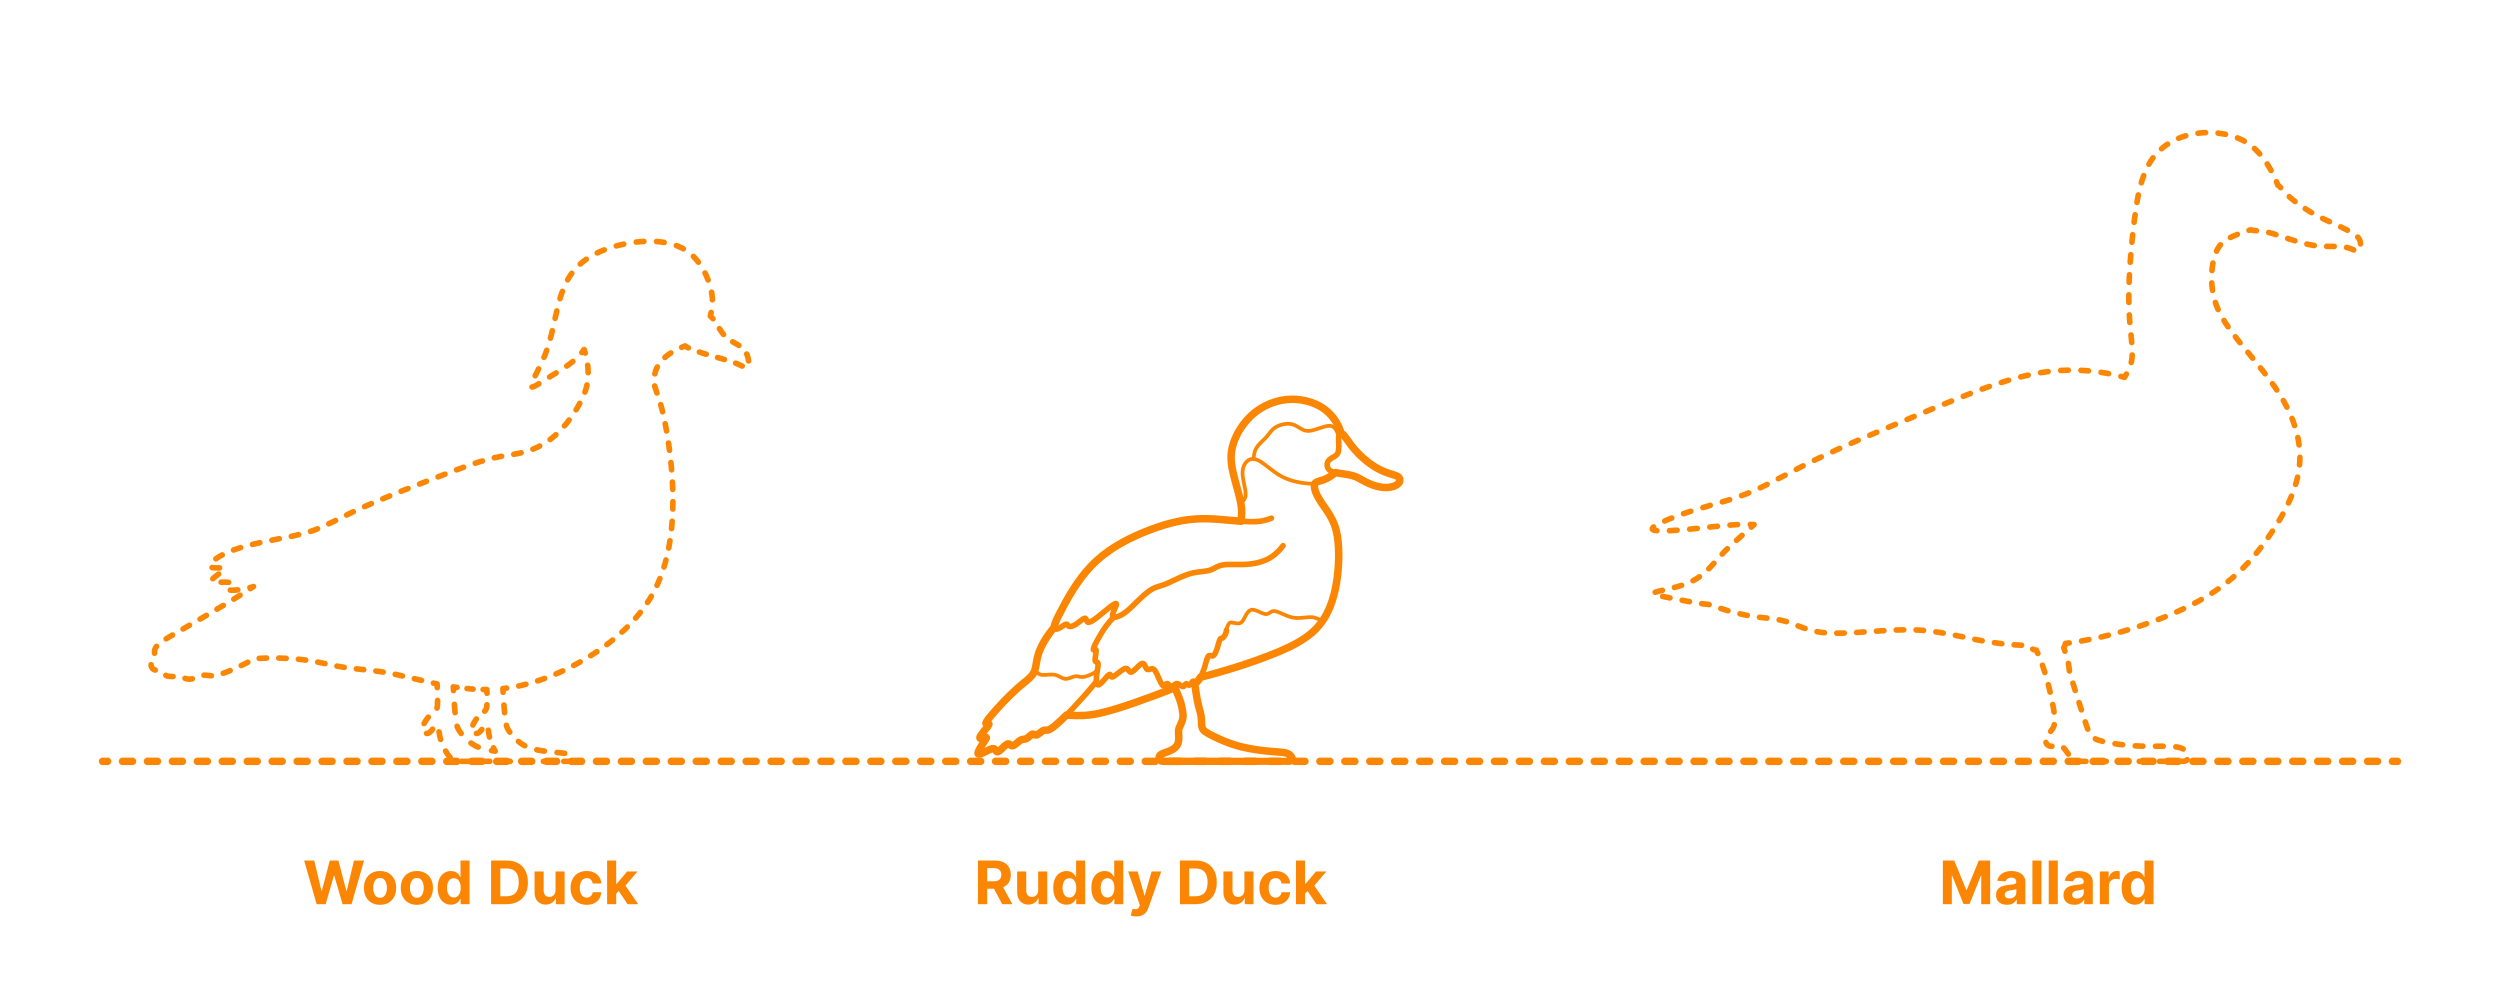 <?xml version="1.0" encoding="utf-8"?>
<!-- Generator: Adobe Illustrator 26.4.1, SVG Export Plug-In . SVG Version: 6.00 Build 0)  -->
<!DOCTYPE svg PUBLIC "-//W3C//DTD SVG 1.1//EN" "http://www.w3.org/Graphics/SVG/1.1/DTD/svg11.dtd">
<svg version="1.1" xmlns:x="http://ns.adobe.com/Extensibility/1.0/" xmlns:i="http://ns.adobe.com/AdobeIllustrator/10.0/" xmlns:graph="http://ns.adobe.com/Graphs/1.0/"
	 xmlns="http://www.w3.org/2000/svg" xmlns:xlink="http://www.w3.org/1999/xlink" xmlns:a="http://ns.adobe.com/AdobeSVGViewerExtensions/3.0/"
	 x="0px" y="0px" width="1000px" height="400px" viewBox="0 0 1000 400" enable-background="new 0 0 1000 400" xml:space="preserve"
	>
<g id="FILL-BACKGROUND">
	<rect fill="#FFFFFF" width="1000" height="400"/>
</g>
<g id="N-DIMENSIONS">
</g>
<g id="N-TEXT">
	<g id="MTEXT_00000176035809748546991700000014827193608260132009_">
		<g>
			<g>
				<g>
					<path fill="#FB8604" d="M126.656,361.67l-4.994-17.455h4.031l2.889,12.128h0.145l3.188-12.128h3.452l3.179,12.153h0.153
						l2.889-12.153h4.031l-4.995,17.455h-3.596l-3.324-11.412h-0.136l-3.315,11.412H126.656z"/>
					<path fill="#FB8604" d="M152.02,361.926c-1.324,0-2.467-0.283-3.431-0.849c-0.963-0.565-1.706-1.354-2.229-2.369
						c-0.523-1.015-0.784-2.192-0.784-3.532c0-1.354,0.261-2.536,0.784-3.551c0.522-1.014,1.266-1.804,2.229-2.369
						c0.963-0.564,2.106-0.848,3.431-0.848c1.324,0,2.467,0.283,3.43,0.848c0.963,0.565,1.706,1.355,2.229,2.369
						c0.522,1.015,0.784,2.197,0.784,3.551c0,1.34-0.261,2.518-0.784,3.532c-0.523,1.015-1.266,1.804-2.229,2.369
						C154.487,361.643,153.343,361.926,152.02,361.926z M152.037,359.113c0.602,0,1.105-0.172,1.508-0.516s0.709-0.814,0.916-1.411
						c0.208-0.597,0.312-1.275,0.312-2.037c0-0.761-0.104-1.44-0.312-2.036c-0.207-0.598-0.513-1.068-0.916-1.416
						c-0.403-0.346-0.906-0.52-1.508-0.52c-0.608,0-1.118,0.174-1.53,0.52c-0.412,0.348-0.722,0.818-0.929,1.416
						c-0.208,0.596-0.311,1.275-0.311,2.036c0,0.762,0.104,1.44,0.311,2.037s0.517,1.067,0.929,1.411
						C150.918,358.941,151.428,359.113,152.037,359.113z"/>
					<path fill="#FB8604" d="M166.747,361.926c-1.324,0-2.467-0.283-3.431-0.849c-0.963-0.565-1.706-1.354-2.229-2.369
						c-0.523-1.015-0.784-2.192-0.784-3.532c0-1.354,0.261-2.536,0.784-3.551c0.522-1.014,1.266-1.804,2.229-2.369
						c0.963-0.564,2.106-0.848,3.431-0.848c1.324,0,2.467,0.283,3.43,0.848c0.963,0.565,1.706,1.355,2.229,2.369
						c0.522,1.015,0.784,2.197,0.784,3.551c0,1.34-0.261,2.518-0.784,3.532c-0.523,1.015-1.266,1.804-2.229,2.369
						C169.214,361.643,168.07,361.926,166.747,361.926z M166.764,359.113c0.602,0,1.105-0.172,1.508-0.516s0.709-0.814,0.916-1.411
						c0.208-0.597,0.312-1.275,0.312-2.037c0-0.761-0.104-1.44-0.312-2.036c-0.207-0.598-0.513-1.068-0.916-1.416
						c-0.403-0.346-0.906-0.52-1.508-0.52c-0.608,0-1.118,0.174-1.53,0.52c-0.412,0.348-0.722,0.818-0.929,1.416
						c-0.208,0.596-0.311,1.275-0.311,2.036c0,0.762,0.104,1.44,0.311,2.037s0.517,1.067,0.929,1.411
						C165.646,358.941,166.155,359.113,166.764,359.113z"/>
					<path fill="#FB8604" d="M180.383,361.883c-0.995,0-1.894-0.258-2.698-0.771s-1.44-1.273-1.909-2.275
						c-0.469-1.003-0.703-2.234-0.703-3.695c0-1.5,0.242-2.748,0.725-3.745s1.126-1.745,1.93-2.241
						c0.804-0.498,1.686-0.746,2.646-0.746c0.733,0,1.345,0.123,1.837,0.371c0.491,0.246,0.889,0.554,1.193,0.92
						c0.304,0.367,0.536,0.727,0.695,1.078h0.111v-6.562h3.622v17.455h-3.58v-2.098h-0.153c-0.17,0.364-0.411,0.724-0.72,1.078
						c-0.31,0.355-0.71,0.65-1.202,0.883C181.686,361.766,181.087,361.883,180.383,361.883z M181.534,358.993
						c0.585,0,1.081-0.16,1.487-0.481c0.406-0.32,0.719-0.771,0.938-1.351s0.328-1.259,0.328-2.037s-0.108-1.454-0.324-2.028
						c-0.216-0.574-0.528-1.018-0.938-1.33c-0.409-0.312-0.906-0.469-1.491-0.469c-0.597,0-1.1,0.162-1.509,0.486
						c-0.409,0.324-0.719,0.772-0.929,1.347c-0.21,0.573-0.315,1.238-0.315,1.994c0,0.761,0.106,1.433,0.32,2.016
						c0.213,0.583,0.522,1.037,0.929,1.364C180.436,358.83,180.937,358.993,181.534,358.993z"/>
					<path fill="#FB8604" d="M202.627,361.67h-6.188v-17.455h6.239c1.755,0,3.267,0.348,4.534,1.044s2.243,1.694,2.928,2.996
						c0.685,1.301,1.027,2.858,1.027,4.671c0,1.817-0.342,3.38-1.027,4.688c-0.685,1.307-1.665,2.309-2.94,3.008
						S204.399,361.67,202.627,361.67z M200.13,358.508h2.344c1.091,0,2.01-0.195,2.757-0.584s1.31-0.994,1.688-1.815
						s0.567-1.882,0.567-3.183c0-1.291-0.189-2.344-0.567-3.162s-0.939-1.421-1.683-1.807c-0.745-0.387-1.662-0.58-2.753-0.58
						h-2.352V358.508z"/>
					<path fill="#FB8604" d="M222.221,356.096v-7.518h3.631v13.092h-3.486v-2.379h-0.137c-0.295,0.768-0.785,1.385-1.47,1.85
						c-0.685,0.467-1.519,0.699-2.501,0.699c-0.875,0-1.645-0.199-2.31-0.597c-0.665-0.397-1.183-0.963-1.555-1.696
						c-0.372-0.732-0.561-1.61-0.567-2.633v-8.336h3.631v7.688c0.005,0.773,0.213,1.384,0.622,1.833
						c0.409,0.448,0.958,0.673,1.645,0.673c0.438,0,0.847-0.101,1.227-0.303c0.381-0.201,0.689-0.501,0.925-0.898
						C222.111,357.172,222.226,356.681,222.221,356.096z"/>
					<path fill="#FB8604" d="M234.664,361.926c-1.341,0-2.493-0.286-3.456-0.857c-0.963-0.57-1.702-1.365-2.216-2.382
						c-0.515-1.017-0.771-2.188-0.771-3.511c0-1.342,0.26-2.52,0.78-3.533s1.26-1.807,2.22-2.378
						c0.96-0.571,2.102-0.856,3.426-0.856c1.142,0,2.142,0.207,3,0.622s1.537,0.997,2.037,1.747s0.776,1.631,0.827,2.643h-3.426
						c-0.097-0.654-0.351-1.181-0.763-1.582c-0.412-0.4-0.951-0.6-1.615-0.6c-0.562,0-1.053,0.151-1.47,0.455
						c-0.417,0.305-0.743,0.746-0.976,1.326c-0.233,0.579-0.35,1.281-0.35,2.104c0,0.835,0.115,1.546,0.345,2.131
						s0.555,1.031,0.976,1.338s0.912,0.46,1.475,0.46c0.415,0,0.789-0.085,1.121-0.256c0.333-0.17,0.608-0.418,0.827-0.745
						s0.362-0.72,0.431-1.181h3.426c-0.057,1-0.328,1.879-0.814,2.638s-1.155,1.351-2.007,1.777
						C236.837,361.712,235.828,361.926,234.664,361.926z"/>
					<path fill="#FB8604" d="M242.845,361.67v-17.455h3.631v17.455H242.845z M246.135,357.902l0.008-4.355h0.528l4.193-4.969h4.167
						l-5.633,6.58h-0.861L246.135,357.902z M251.027,361.67l-3.853-5.702l2.42-2.565l5.685,8.268H251.027z"/>
				</g>
			</g>
		</g>
	</g>
	<g id="MTEXT_00000134236609825001545360000010724190962296232109_">
		<g>
			<g>
				<g>
					<path fill="#FB8604" d="M391.186,361.67v-17.455h6.886c1.318,0,2.445,0.234,3.379,0.703s1.647,1.131,2.139,1.986
						c0.491,0.854,0.737,1.859,0.737,3.012c0,1.16-0.25,2.155-0.75,2.988c-0.5,0.832-1.223,1.47-2.169,1.913
						c-0.946,0.442-2.09,0.665-3.431,0.665h-4.611v-2.967h4.014c0.705,0,1.29-0.096,1.756-0.289s0.814-0.483,1.044-0.869
						c0.23-0.387,0.345-0.867,0.345-1.441c0-0.579-0.115-1.067-0.345-1.465c-0.23-0.398-0.58-0.701-1.048-0.908
						s-1.058-0.311-1.769-0.311h-2.488v14.438H391.186z M400.612,353.727l4.338,7.943h-4.074l-4.245-7.943H400.612z"/>
					<path fill="#FB8604" d="M415.263,356.096v-7.518h3.631v13.092h-3.486v-2.379h-0.137c-0.295,0.768-0.785,1.385-1.47,1.85
						c-0.685,0.467-1.519,0.699-2.501,0.699c-0.875,0-1.645-0.199-2.31-0.597c-0.665-0.397-1.183-0.963-1.555-1.696
						c-0.372-0.732-0.561-1.61-0.567-2.633v-8.336h3.631v7.688c0.005,0.773,0.213,1.384,0.622,1.833
						c0.409,0.448,0.958,0.673,1.645,0.673c0.438,0,0.847-0.101,1.227-0.303c0.381-0.201,0.689-0.501,0.925-0.898
						C415.153,357.172,415.268,356.681,415.263,356.096z"/>
					<path fill="#FB8604" d="M426.615,361.883c-0.995,0-1.894-0.258-2.698-0.771s-1.44-1.273-1.909-2.275
						c-0.469-1.003-0.703-2.234-0.703-3.695c0-1.5,0.242-2.748,0.725-3.745s1.126-1.745,1.93-2.241
						c0.804-0.498,1.686-0.746,2.646-0.746c0.733,0,1.345,0.123,1.837,0.371c0.491,0.246,0.889,0.554,1.193,0.92
						c0.304,0.367,0.536,0.727,0.695,1.078h0.111v-6.562h3.622v17.455h-3.58v-2.098h-0.153c-0.17,0.364-0.411,0.724-0.72,1.078
						c-0.31,0.355-0.71,0.65-1.202,0.883C427.917,361.766,427.319,361.883,426.615,361.883z M427.765,358.993
						c0.585,0,1.081-0.16,1.487-0.481c0.406-0.32,0.719-0.771,0.938-1.351s0.328-1.259,0.328-2.037s-0.108-1.454-0.324-2.028
						c-0.216-0.574-0.528-1.018-0.938-1.33c-0.409-0.312-0.906-0.469-1.491-0.469c-0.597,0-1.1,0.162-1.509,0.486
						c-0.409,0.324-0.719,0.772-0.929,1.347c-0.21,0.573-0.315,1.238-0.315,1.994c0,0.761,0.106,1.433,0.32,2.016
						c0.213,0.583,0.522,1.037,0.929,1.364C426.667,358.83,427.168,358.993,427.765,358.993z"/>
					<path fill="#FB8604" d="M441.862,361.883c-0.995,0-1.894-0.258-2.698-0.771s-1.44-1.273-1.909-2.275
						c-0.469-1.003-0.703-2.234-0.703-3.695c0-1.5,0.242-2.748,0.725-3.745s1.126-1.745,1.93-2.241
						c0.804-0.498,1.686-0.746,2.646-0.746c0.733,0,1.345,0.123,1.837,0.371c0.491,0.246,0.889,0.554,1.193,0.92
						c0.304,0.367,0.536,0.727,0.695,1.078h0.111v-6.562h3.622v17.455h-3.58v-2.098h-0.153c-0.17,0.364-0.411,0.724-0.72,1.078
						c-0.31,0.355-0.71,0.65-1.202,0.883C443.164,361.766,442.566,361.883,441.862,361.883z M443.012,358.993
						c0.585,0,1.081-0.16,1.487-0.481c0.406-0.32,0.719-0.771,0.938-1.351s0.328-1.259,0.328-2.037s-0.108-1.454-0.324-2.028
						c-0.216-0.574-0.528-1.018-0.938-1.33c-0.409-0.312-0.906-0.469-1.491-0.469c-0.597,0-1.1,0.162-1.509,0.486
						c-0.409,0.324-0.719,0.772-0.929,1.347c-0.21,0.573-0.315,1.238-0.315,1.994c0,0.761,0.106,1.433,0.32,2.016
						c0.213,0.583,0.522,1.037,0.929,1.364C441.914,358.83,442.416,358.993,443.012,358.993z"/>
					<path fill="#FB8604" d="M454.526,366.578c-0.46,0-0.891-0.035-1.292-0.105c-0.4-0.072-0.731-0.161-0.993-0.27l0.818-2.71
						c0.426,0.131,0.811,0.202,1.155,0.214c0.344,0.011,0.642-0.068,0.895-0.239c0.253-0.171,0.459-0.46,0.618-0.869l0.213-0.554
						l-4.696-13.467h3.818l2.71,9.614h0.136l2.736-9.614l3.844,0.018l-5.088,14.488c-0.245,0.705-0.575,1.32-0.993,1.846
						c-0.417,0.525-0.944,0.932-1.581,1.219C456.191,366.436,455.424,366.578,454.526,366.578z"/>
					<path fill="#FB8604" d="M478.168,361.67h-6.188v-17.455h6.239c1.755,0,3.267,0.348,4.534,1.044s2.243,1.694,2.928,2.996
						c0.685,1.301,1.027,2.858,1.027,4.671c0,1.817-0.342,3.38-1.027,4.688c-0.685,1.307-1.665,2.309-2.94,3.008
						S479.94,361.67,478.168,361.67z M475.671,358.508h2.344c1.091,0,2.01-0.195,2.757-0.584s1.31-0.994,1.688-1.815
						s0.567-1.882,0.567-3.183c0-1.291-0.189-2.344-0.567-3.162s-0.939-1.421-1.683-1.807c-0.745-0.387-1.662-0.58-2.753-0.58
						h-2.352V358.508z"/>
					<path fill="#FB8604" d="M497.762,356.096v-7.518h3.631v13.092h-3.486v-2.379h-0.137c-0.295,0.768-0.785,1.385-1.47,1.85
						c-0.685,0.467-1.519,0.699-2.501,0.699c-0.875,0-1.645-0.199-2.31-0.597c-0.665-0.397-1.183-0.963-1.555-1.696
						c-0.372-0.732-0.561-1.61-0.567-2.633v-8.336h3.631v7.688c0.005,0.773,0.213,1.384,0.622,1.833
						c0.409,0.448,0.958,0.673,1.645,0.673c0.438,0,0.847-0.101,1.227-0.303c0.381-0.201,0.689-0.501,0.925-0.898
						C497.652,357.172,497.767,356.681,497.762,356.096z"/>
					<path fill="#FB8604" d="M510.205,361.926c-1.341,0-2.493-0.286-3.456-0.857c-0.963-0.57-1.702-1.365-2.216-2.382
						c-0.515-1.017-0.771-2.188-0.771-3.511c0-1.342,0.26-2.52,0.78-3.533s1.26-1.807,2.22-2.378
						c0.96-0.571,2.102-0.856,3.426-0.856c1.142,0,2.142,0.207,3,0.622s1.537,0.997,2.037,1.747s0.776,1.631,0.827,2.643h-3.426
						c-0.097-0.654-0.351-1.181-0.763-1.582c-0.412-0.4-0.951-0.6-1.615-0.6c-0.562,0-1.053,0.151-1.47,0.455
						c-0.417,0.305-0.743,0.746-0.976,1.326c-0.233,0.579-0.35,1.281-0.35,2.104c0,0.835,0.115,1.546,0.345,2.131
						s0.555,1.031,0.976,1.338s0.912,0.46,1.475,0.46c0.415,0,0.789-0.085,1.121-0.256c0.333-0.17,0.608-0.418,0.827-0.745
						s0.362-0.72,0.431-1.181h3.426c-0.057,1-0.328,1.879-0.814,2.638s-1.155,1.351-2.007,1.777
						C512.378,361.712,511.369,361.926,510.205,361.926z"/>
					<path fill="#FB8604" d="M518.386,361.67v-17.455h3.631v17.455H518.386z M521.676,357.902l0.008-4.355h0.528l4.193-4.969h4.167
						l-5.633,6.58h-0.861L521.676,357.902z M526.568,361.67l-3.853-5.702l2.42-2.565l5.685,8.268H526.568z"/>
				</g>
			</g>
		</g>
	</g>
	<g id="MTEXT_00000104666852554833837880000011741240645872438173_">
		<g>
			<g>
				<g>
					<path fill="#FB8604" d="M777.148,344.215h4.551l4.807,11.728h0.205l4.807-11.728h4.551v17.455h-3.58v-11.361h-0.145
						l-4.517,11.275h-2.438l-4.517-11.318h-0.145v11.404h-3.58V344.215z"/>
					<path fill="#FB8604" d="M802.767,361.916c-0.835,0-1.58-0.146-2.233-0.438s-1.169-0.728-1.547-1.304s-0.566-1.297-0.566-2.16
						c0-0.728,0.133-1.338,0.4-1.833c0.267-0.494,0.631-0.892,1.091-1.192c0.46-0.302,0.984-0.529,1.572-0.683
						c0.588-0.153,1.206-0.261,1.854-0.323c0.761-0.08,1.375-0.155,1.841-0.227c0.466-0.07,0.804-0.178,1.014-0.319
						c0.21-0.142,0.315-0.353,0.315-0.631v-0.051c0-0.54-0.169-0.958-0.507-1.253c-0.338-0.295-0.817-0.443-1.436-0.443
						c-0.653,0-1.173,0.144-1.56,0.431c-0.386,0.286-0.642,0.646-0.767,1.078l-3.358-0.272c0.17-0.796,0.506-1.484,1.006-2.067
						c0.5-0.582,1.146-1.031,1.939-1.347c0.792-0.314,1.711-0.473,2.757-0.473c0.728,0,1.425,0.085,2.092,0.256
						c0.667,0.17,1.262,0.435,1.781,0.793c0.52,0.357,0.931,0.816,1.231,1.376c0.301,0.56,0.452,1.229,0.452,2.007v8.83h-3.443
						v-1.816h-0.103c-0.21,0.41-0.491,0.77-0.844,1.078c-0.352,0.311-0.775,0.552-1.27,0.725
						C803.985,361.83,803.415,361.916,802.767,361.916z M803.807,359.411c0.534,0,1.005-0.106,1.415-0.319s0.73-0.502,0.963-0.865
						c0.233-0.363,0.349-0.775,0.349-1.236v-1.389c-0.114,0.074-0.269,0.141-0.464,0.2s-0.417,0.113-0.661,0.161
						c-0.244,0.049-0.489,0.092-0.733,0.129s-0.466,0.069-0.665,0.098c-0.426,0.062-0.798,0.162-1.117,0.299
						c-0.318,0.136-0.565,0.318-0.741,0.549c-0.176,0.23-0.264,0.516-0.264,0.857c0,0.494,0.18,0.87,0.541,1.129
						C802.791,359.281,803.25,359.411,803.807,359.411z"/>
					<path fill="#FB8604" d="M816.591,344.215v17.455h-3.631v-17.455H816.591z"/>
					<path fill="#FB8604" d="M823.119,344.215v17.455h-3.631v-17.455H823.119z"/>
					<path fill="#FB8604" d="M829.749,361.916c-0.835,0-1.58-0.146-2.233-0.438s-1.169-0.728-1.547-1.304s-0.566-1.297-0.566-2.16
						c0-0.728,0.133-1.338,0.4-1.833c0.267-0.494,0.631-0.892,1.091-1.192c0.46-0.302,0.984-0.529,1.572-0.683
						c0.588-0.153,1.206-0.261,1.854-0.323c0.761-0.08,1.375-0.155,1.841-0.227c0.466-0.07,0.804-0.178,1.014-0.319
						c0.21-0.142,0.315-0.353,0.315-0.631v-0.051c0-0.54-0.169-0.958-0.507-1.253c-0.338-0.295-0.817-0.443-1.436-0.443
						c-0.653,0-1.173,0.144-1.56,0.431c-0.386,0.286-0.642,0.646-0.767,1.078l-3.358-0.272c0.17-0.796,0.506-1.484,1.006-2.067
						c0.5-0.582,1.146-1.031,1.939-1.347c0.792-0.314,1.711-0.473,2.757-0.473c0.728,0,1.425,0.085,2.092,0.256
						c0.667,0.17,1.262,0.435,1.781,0.793c0.52,0.357,0.931,0.816,1.231,1.376c0.301,0.56,0.452,1.229,0.452,2.007v8.83h-3.443
						v-1.816h-0.103c-0.21,0.41-0.491,0.77-0.844,1.078c-0.352,0.311-0.775,0.552-1.27,0.725
						C830.968,361.83,830.397,361.916,829.749,361.916z M830.789,359.411c0.534,0,1.005-0.106,1.415-0.319s0.73-0.502,0.963-0.865
						c0.233-0.363,0.349-0.775,0.349-1.236v-1.389c-0.114,0.074-0.269,0.141-0.464,0.2s-0.417,0.113-0.661,0.161
						c-0.244,0.049-0.489,0.092-0.733,0.129s-0.466,0.069-0.665,0.098c-0.426,0.062-0.798,0.162-1.117,0.299
						c-0.318,0.136-0.565,0.318-0.741,0.549c-0.176,0.23-0.264,0.516-0.264,0.857c0,0.494,0.18,0.87,0.541,1.129
						C829.773,359.281,830.232,359.411,830.789,359.411z"/>
					<path fill="#FB8604" d="M839.942,361.67v-13.092h3.52v2.285h0.136c0.239-0.812,0.639-1.428,1.202-1.846s1.21-0.627,1.943-0.627
						c0.182,0,0.378,0.012,0.588,0.035c0.21,0.021,0.395,0.053,0.554,0.094v3.221c-0.17-0.051-0.406-0.096-0.708-0.137
						c-0.301-0.039-0.577-0.059-0.827-0.059c-0.534,0-1.01,0.115-1.428,0.345c-0.417,0.229-0.747,0.55-0.988,0.959
						c-0.242,0.409-0.362,0.88-0.362,1.415v7.406H839.942z"/>
					<path fill="#FB8604" d="M853.962,361.883c-0.995,0-1.894-0.258-2.698-0.771s-1.44-1.273-1.909-2.275
						c-0.469-1.003-0.703-2.234-0.703-3.695c0-1.5,0.242-2.748,0.725-3.745s1.126-1.745,1.93-2.241
						c0.804-0.498,1.686-0.746,2.646-0.746c0.733,0,1.345,0.123,1.837,0.371c0.491,0.246,0.889,0.554,1.193,0.92
						c0.304,0.367,0.536,0.727,0.695,1.078h0.111v-6.562h3.622v17.455h-3.58v-2.098h-0.153c-0.17,0.364-0.411,0.724-0.72,1.078
						c-0.31,0.355-0.71,0.65-1.202,0.883C855.264,361.766,854.666,361.883,853.962,361.883z M855.112,358.993
						c0.585,0,1.081-0.16,1.487-0.481c0.406-0.32,0.719-0.771,0.938-1.351s0.328-1.259,0.328-2.037s-0.108-1.454-0.324-2.028
						c-0.216-0.574-0.528-1.018-0.938-1.33c-0.409-0.312-0.906-0.469-1.491-0.469c-0.597,0-1.1,0.162-1.509,0.486
						c-0.409,0.324-0.719,0.772-0.929,1.347c-0.21,0.573-0.315,1.238-0.315,1.994c0,0.761,0.106,1.433,0.32,2.016
						c0.213,0.583,0.522,1.037,0.929,1.364C854.014,358.83,854.516,358.993,855.112,358.993z"/>
				</g>
			</g>
		</g>
	</g>
</g>
<g id="_x32_D_x24_AG-DIAGRAM">
	<g id="POLYLINE_00000106867060354696273980000018007087600808676266_">
		<g>
			<g>
				
					<line fill="none" stroke="#FB8604" stroke-width="3" stroke-linecap="round" stroke-linejoin="round" x1="41.027" y1="304.537" x2="43.027" y2="304.537"/>
				
					<line fill="none" stroke="#FB8604" stroke-width="3" stroke-linecap="round" stroke-linejoin="round" stroke-dasharray="3.991,5.987" x1="49.013" y1="304.537" x2="953.98" y2="304.537"/>
				
					<line fill="none" stroke="#FB8604" stroke-width="3" stroke-linecap="round" stroke-linejoin="round" x1="956.973" y1="304.537" x2="958.973" y2="304.537"/>
			</g>
		</g>
	</g>
</g>
<g id="_x32_D_x24_AG-DETAILS-DIAGRAM">
	<g id="POLYLINE_00000181793295911137879410000003414113601437764486_">
		<g>
			<g>
				<path fill="none" stroke="#FB8604" stroke-width="2.25" stroke-linecap="round" stroke-linejoin="round" d="M234.109,141.238
					c-0.141-0.48-0.295-0.955-0.463-1.426c-0.285,0.413-0.586,0.813-0.9,1.201"/>
				
					<path fill="none" stroke="#FB8604" stroke-width="2.25" stroke-linecap="round" stroke-linejoin="round" stroke-dasharray="3.05,5.084" d="
					M229.144,144.591c-0.914,0.751-1.87,1.451-2.844,2.112c-1.451,1.006-5.299,3.349-6.849,4.319
					c-0.887,0.562-3.848,2.505-4.722,2.988c-0.435,0.245-0.892,0.498-1.361,0.67c-0.18,0.063-0.368,0.122-0.561,0.123l-0.013,0
					l-0.013,0l-0.013-0.001l-0.012-0.001l-0.012-0.001l-0.012-0.001l-0.012-0.002l-0.011-0.002l-0.011-0.002l-0.011-0.002
					l-0.011-0.003l-0.011-0.003l-0.01-0.003l-0.01-0.003l-0.01-0.004l-0.01-0.004l-0.01-0.004l-0.009-0.004l-0.009-0.005
					l-0.009-0.005l-0.009-0.005l-0.008-0.005l-0.008-0.006l-0.008-0.006l-0.008-0.006l-0.007-0.006l-0.007-0.007l-0.007-0.007
					l-0.007-0.007l-0.006-0.007l-0.008-0.01l-0.008-0.01l-0.007-0.01l-0.007-0.011l-0.006-0.011l-0.006-0.012l-0.006-0.012
					l-0.005-0.012l-0.005-0.013l-0.005-0.013l-0.004-0.014l-0.004-0.014l-0.004-0.014l-0.003-0.015l-0.003-0.015l-0.003-0.016
					l-0.002-0.016l-0.002-0.016l-0.002-0.017l-0.001-0.017l-0.001-0.018l0-0.018l0-0.018c0.001-0.194,0.046-0.388,0.097-0.575
					c0.236-0.809,0.622-1.599,0.981-2.36c1.335-2.699,3.504-6.816,4.552-9.586c1.039-2.638,1.864-5.447,2.547-8.199l2.41-10.545
					c1.305-5.299,3.066-10.701,6.605-14.957c4.489-5.352,11.161-8.335,17.806-10.032c8.31-2.064,19.11-2.803,26.675,1.834
					c2.313,1.426,4.246,3.416,5.798,5.634c1.852,2.656,3.225,5.655,4.127,8.761c0.603,2.108,1.002,4.31,0.958,6.509
					c-0.006,0.537-0.044,1.075-0.104,1.612"/>
				<path fill="none" stroke="#FB8604" stroke-width="2.25" stroke-linecap="round" stroke-linejoin="round" d="M284.456,124.975
					c-0.103,0.491-0.215,0.978-0.329,1.46c0.301,0.295,0.703,0.646,0.984,0.954c0.029,0.031,0.058,0.063,0.087,0.095"/>
				
					<path fill="none" stroke="#FB8604" stroke-width="2.25" stroke-linecap="round" stroke-linejoin="round" stroke-dasharray="2.844,4.739" d="
					M287.767,131.461c0.728,1.16,1.512,2.28,2.461,3.195c0.854,0.828,1.86,1.499,2.884,2.097c1.262,0.744,2.906,1.543,3.957,2.565
					c0.554,0.524,1.026,1.139,1.384,1.813c0.529,0.999,0.838,2.11,0.976,3.229c0.063,0.594,0.095,1.212-0.069,1.792
					c-0.069,0.228-0.182,0.46-0.386,0.597c-0.181,0.121-0.408,0.145-0.621,0.129c-0.536-0.048-1.041-0.275-1.529-0.489
					c-1.311-0.628-2.705-1.25-4.086-1.69c-4.602-1.486-10.551-2.889-15.217-4.641"/>
				<path fill="none" stroke="#FB8604" stroke-width="2.25" stroke-linecap="round" stroke-linejoin="round" d="M275.341,139.141
					c-0.451-0.221-0.887-0.469-1.285-0.77c-0.465,0.177-0.929,0.363-1.39,0.558"/>
				
					<path fill="none" stroke="#FB8604" stroke-width="2.25" stroke-linecap="round" stroke-linejoin="round" stroke-dasharray="2.942,4.903" d="
					M268.318,141.193c-0.712,0.461-1.397,0.962-2.047,1.509c-1.487,1.255-2.771,2.787-3.587,4.563
					c-0.818,1.784-1.176,3.787-1.035,5.744c0.081,1.05,0.374,2.079,0.729,3.066c1.295,3.307,2.278,6.86,3.049,10.325
					c1.084,4.847,1.924,9.978,2.532,14.908c1.049,8.711,1.524,17.609,0.968,26.372c-0.439,6.685-1.488,13.416-3.534,19.805
					c-1.292,4.036-3.01,7.986-5.196,11.62c-3.853,6.416-9.055,11.968-14.836,16.688c-5.685,4.629-12.025,8.559-18.602,11.785
					c-6.857,3.362-14.156,5.979-21.694,7.29"/>
				<path fill="none" stroke="#FB8604" stroke-width="2.25" stroke-linecap="round" stroke-linejoin="round" d="M202.643,275.245
					c-0.496,0.067-0.992,0.128-1.49,0.183c0.027,0.494,0.054,0.993,0.083,1.497"/>
				
					<path fill="none" stroke="#FB8604" stroke-width="2.25" stroke-linecap="round" stroke-linejoin="round" stroke-dasharray="3.064,5.107" d="
					M201.579,282.021c0.169,2.17,0.373,4.335,0.626,6.387c0.099,0.691,0.216,1.398,0.432,2.062c0.323,0.994,0.887,1.896,1.509,2.729
					c0.638,0.847,1.378,1.651,2.133,2.396c1.154,1.141,2.469,2.143,3.928,2.861c1.214,0.609,2.531,1.018,3.851,1.326
					c1.943,0.453,4,0.728,5.983,0.95c1.26,0.138,5.968,0.538,7.127,0.742c0.282,0.052,0.572,0.111,0.837,0.222
					c0.15,0.064,0.296,0.151,0.4,0.279c0.107,0.129,0.159,0.292,0.193,0.454c0.091,0.463,0.105,0.942,0.062,1.411
					c-0.022,0.175-0.041,0.362-0.135,0.516c-0.107,0.174-0.332,0.176-0.515,0.18c-2.807,0-17.201,0.003-19.668-0.002
					c-0.1,0.012-23.238-0.003-23.358,0.003c0,0-0.704-0.002-0.704-0.002c-0.311-0.013-0.654-0.006-0.96-0.035
					c0,0-0.15-0.012-0.15-0.012c-0.518-0.047-1.039-0.148-1.52-0.352c-0.496-0.208-0.942-0.524-1.329-0.895
					c-0.865-0.84-1.53-1.874-2.127-2.916c-0.767-1.368-1.413-2.818-1.875-4.318c-0.346-1.117-0.585-2.291-0.734-3.451
					c-0.077-0.482-0.127-1.361-0.281-1.817c-0.056-0.167-0.159-0.329-0.322-0.408c-0.199-0.1-0.436-0.067-0.634,0.019
					c-0.204,0.087-0.38,0.228-0.537,0.383c-0.633,0.635-1.101,1.482-1.773,2.08c-0.223,0.197-0.476,0.366-0.759,0.463
					c-0.295,0.101-0.616,0.123-0.924,0.077c-0.353-0.053-0.699-0.196-0.966-0.437c-0.196-0.175-0.339-0.407-0.41-0.659
					c-0.088-0.303-0.084-0.626-0.038-0.936c0.094-0.609,0.336-1.188,0.601-1.74c0.681-1.357,1.557-2.652,2.718-3.643
					c0.462-0.403,1.126-0.861,1.586-1.267c0.258-0.229,0.5-0.485,0.674-0.784c0.138-0.235,0.229-0.496,0.294-0.76
					c0.107-0.445,0.151-0.913,0.181-1.369c0.062-1.331,0.05-2.738,0.008-4.145"/>
				<path fill="none" stroke="#FB8604" stroke-width="2.25" stroke-linecap="round" stroke-linejoin="round" d="M174.906,275.059
					c-0.022-0.507-0.044-1.008-0.064-1.498l-1.467-0.313"/>
				
					<path fill="none" stroke="#FB8604" stroke-width="2.25" stroke-linecap="round" stroke-linejoin="round" stroke-dasharray="2.942,4.903" d="
					M168.597,272.151l-9.392-2.184c-3.371-0.75-6.976-1.37-10.408-1.747c-4.042-0.451-10.552-1.017-14.468-1.859
					c-4.13-0.863-9.885-2.199-14.03-2.594c-6.022-0.642-12.186-0.703-18.229-0.346c-4.492,2.289-9.131,4.738-13.937,6.283
					c-0.83,0.25-1.686,0.471-2.551,0.557c-0.621,0.063-1.255,0.046-1.875-0.025c-0.669-0.077-1.502-0.222-2.171-0.149
					c-0.614,0.06-1.211,0.259-1.789,0.465c-1.195,0.418-2.509,1.058-3.782,1.118c-0.681,0.029-1.356-0.146-2-0.352
					c-0.625-0.202-1.344-0.45-1.984-0.565c-0.531-0.099-1.084-0.129-1.623-0.141c-1.031-0.032-2.194,0.059-3.208-0.141
					c-0.258-0.055-0.516-0.138-0.74-0.28c-0.494-0.306-0.783-0.848-1.218-1.221c-0.239-0.212-0.532-0.35-0.835-0.443
					c-0.919-0.287-1.979-0.303-2.849-0.742c-0.404-0.203-0.72-0.559-0.892-0.976c-0.34-0.812-0.232-1.76,0.196-2.519
					c0.283-0.53,0.693-1.044,0.888-1.617c0.111-0.325,0.131-0.674,0.13-1.015c-0.004-0.608-0.058-1.32,0.12-1.906
					c0.13-0.454,0.386-0.863,0.682-1.228c0.53-0.645,1.189-1.182,1.857-1.678c0.881-0.649,1.878-1.27,2.815-1.839
					c9.182-5.387,21.305-12.134,30.795-18.217"/>
				<path fill="none" stroke="#FB8604" stroke-width="2.25" stroke-linecap="round" stroke-linejoin="round" d="M100.155,235.455
					c0.423-0.279,0.839-0.555,1.248-0.83c-0.478,0.139-0.959,0.273-1.443,0.399"/>
				
					<path fill="none" stroke="#FB8604" stroke-width="2.25" stroke-linecap="round" stroke-linejoin="round" stroke-dasharray="2.973,4.955" d="
					M95.092,235.95c-0.777,0.083-1.557,0.131-2.338,0.136c-0.413-0.007-0.835-0.029-1.24-0.117c-0.19-0.044-0.385-0.101-0.547-0.214
					l-0.01-0.007l-0.01-0.008l-0.01-0.008l-0.009-0.008l-0.009-0.008l-0.009-0.008l-0.009-0.008l-0.008-0.008l-0.008-0.008
					l-0.008-0.008l-0.008-0.008l-0.007-0.008l-0.007-0.009l-0.007-0.009l-0.006-0.009l-0.006-0.009l-0.006-0.009l-0.006-0.009
					l-0.005-0.009l-0.005-0.009l-0.005-0.009l-0.005-0.009l-0.004-0.009l-0.004-0.01l-0.004-0.01l-0.003-0.01l-0.003-0.01
					l-0.003-0.01l-0.002-0.01l-0.002-0.01l-0.002-0.01l-0.002-0.01l-0.001-0.01l-0.001-0.011l-0.001-0.011l0-0.011l0-0.011l0-0.011
					l0-0.011c0.006-0.096,0.043-0.187,0.085-0.272c0.097-0.188,0.232-0.359,0.365-0.523c0.256-0.321,0.603-0.664,0.797-1.027
					c0.033-0.066,0.061-0.136,0.068-0.209l0.001-0.006l0-0.006l0-0.006l0-0.006l0-0.006v-0.006l0-0.006l0-0.006l0-0.006l0-0.006
					l-0.001-0.006l-0.001-0.006l-0.001-0.009l-0.002-0.009l-0.002-0.008l-0.002-0.008l-0.003-0.008l-0.003-0.008l-0.003-0.008
					l-0.003-0.008l-0.004-0.008l-0.004-0.008l-0.004-0.008l-0.005-0.008l-0.005-0.007l-0.005-0.007l-0.005-0.007l-0.005-0.007
					l-0.006-0.007l-0.006-0.007l-0.006-0.007l-0.007-0.007l-0.007-0.007l-0.007-0.007l-0.007-0.006l-0.008-0.006l-0.008-0.006
					l-0.008-0.006l-0.008-0.006l-0.009-0.006l-0.009-0.006l-0.009-0.006l-0.009-0.006c-0.186-0.106-0.404-0.14-0.613-0.171
					c-1.652-0.167-3.551,0.101-5.205-0.028c-0.398-0.038-0.859-0.079-1.211-0.281c-0.138-0.083-0.248-0.214-0.234-0.384
					c0.007-0.102,0.05-0.199,0.102-0.286c0.098-0.161,0.227-0.304,0.359-0.438c1.183-1.149,2.789-2.088,3.997-3.21
					c0.159-0.156,0.321-0.318,0.429-0.515l0.006-0.013l0.006-0.012l0.006-0.012l0.005-0.012l0.005-0.012l0.005-0.012l0.004-0.012
					l0.004-0.012l0.004-0.011l0.003-0.011l0.003-0.011l0.002-0.011l0.002-0.011l0.001-0.011l0.001-0.011l0.001-0.01l0-0.01l0-0.01
					l-0.001-0.01l-0.001-0.01l-0.001-0.01l-0.002-0.01l-0.002-0.009l-0.002-0.008l-0.003-0.008l-0.003-0.008l-0.003-0.008
					l-0.004-0.008l-0.004-0.008l-0.004-0.008l-0.005-0.007l-0.005-0.007l-0.005-0.007l-0.006-0.007l-0.006-0.007l-0.006-0.007
					l-0.007-0.007l-0.007-0.007l-0.007-0.006l-0.008-0.006l-0.008-0.006l-0.008-0.006l-0.008-0.006l-0.009-0.006l-0.009-0.006
					l-0.009-0.006l-0.01-0.006l-0.01-0.005l-0.01-0.005l-0.01-0.005c-0.141-0.068-0.299-0.096-0.453-0.119
					c-0.925-0.114-2.226-0.028-3.158-0.08c-0.336-0.017-0.681-0.044-1.01-0.116c-0.183-0.042-0.369-0.097-0.527-0.201l-0.012-0.008
					l-0.012-0.008l-0.012-0.009l-0.011-0.009l-0.011-0.009l-0.011-0.009l-0.01-0.009l-0.01-0.009l-0.01-0.009l-0.01-0.009
					l-0.009-0.01l-0.009-0.01l-0.009-0.01l-0.009-0.01l-0.008-0.01l-0.008-0.01l-0.008-0.01l-0.008-0.01l-0.007-0.011l-0.007-0.011
					l-0.007-0.011l-0.006-0.011l-0.006-0.011l-0.006-0.011l-0.006-0.011l-0.005-0.011l-0.005-0.011l-0.005-0.012l-0.005-0.012
					l-0.004-0.012l-0.004-0.012l-0.004-0.012l-0.004-0.012l-0.003-0.012l-0.003-0.012l-0.003-0.012l-0.003-0.013l-0.002-0.013
					l-0.002-0.013l-0.002-0.013l-0.002-0.013l-0.001-0.013l-0.001-0.013l-0.001-0.013l-0.001-0.013l0-0.013l0-0.014l0-0.014l0-0.014
					c0.011-0.222,0.102-0.431,0.21-0.622c0.239-0.412,0.574-0.769,0.915-1.098c0.749-0.711,1.62-1.322,2.496-1.868
					c1.781-1.1,3.733-1.943,5.696-2.66c6.591-2.429,15.777-3.981,22.726-5.396c3.157-0.654,6.39-1.4,9.421-2.496
					c4.808-1.72,10.898-5.104,15.546-7.287c5.78-2.776,12.997-5.746,18.97-8.162c7.732-3.018,20.583-8.127,28.327-10.811
					c4.108-1.405,8.412-2.724,12.701-3.428c2.621-0.439,6.508-0.971,9.055-1.721c2.306-0.652,4.558-1.577,6.651-2.746
					c5.152-2.837,9.208-7.303,12.486-12.12c1.201-1.775,2.329-3.656,3.292-5.571c0.885-1.766,1.657-3.621,2.137-5.54
					c0.603-2.378,0.738-4.867,0.58-7.309c-0.085-1.266-0.247-2.532-0.493-3.781"/>
			</g>
		</g>
	</g>
	<g id="POLYLINE_00000090985915448703931250000017923209743402679973_">
		<g>
			<g>
				<path fill="none" stroke="#FB8604" stroke-width="2.25" stroke-linecap="round" stroke-linejoin="round" d="M194.795,277.315
					c-0.017-0.508-0.034-1.009-0.045-1.499c-0.499,0.005-0.999,0.004-1.5-0.003"/>
				
					<path fill="none" stroke="#FB8604" stroke-width="2.25" stroke-linecap="round" stroke-linejoin="round" stroke-dasharray="2.42,4.033" d="
					M189.219,275.644c-1.477-0.102-2.954-0.245-4.422-0.421"/>
				<path fill="none" stroke="#FB8604" stroke-width="2.25" stroke-linecap="round" stroke-linejoin="round" d="M182.8,274.962
					c-0.496-0.07-0.991-0.143-1.484-0.219c0.024,0.495,0.049,0.994,0.076,1.498"/>
				
					<path fill="none" stroke="#FB8604" stroke-width="2.25" stroke-linecap="round" stroke-linejoin="round" stroke-dasharray="3.312,5.519" d="
					M181.749,281.748c0.175,2.256,0.388,4.507,0.648,6.66c0.102,0.712,0.223,1.44,0.452,2.123c0.489,1.425,1.419,2.655,2.4,3.78
					c1.415,1.591,3.027,3.061,4.935,4.036c1.176,0.61,2.43,1.034,3.714,1.353"/>
				<path fill="none" stroke="#FB8604" stroke-width="2.25" stroke-linecap="round" stroke-linejoin="round" d="M196.606,300.243
					c0.494,0.081,0.988,0.155,1.48,0.226c-0.248-0.433-0.483-0.875-0.703-1.324"/>
				
					<path fill="none" stroke="#FB8604" stroke-width="2.25" stroke-linecap="round" stroke-linejoin="round" stroke-dasharray="2.764,4.606" d="
					M195.805,294.825c-0.082-0.342-0.155-0.686-0.218-1.033c-0.138-0.73-0.25-1.713-0.346-2.456c-0.025-0.16-0.05-0.33-0.093-0.486
					c-0.034-0.123-0.079-0.246-0.156-0.349c-0.091-0.125-0.234-0.208-0.388-0.226c-0.167-0.021-0.337,0.022-0.488,0.093
					c-0.178,0.084-0.335,0.208-0.476,0.344c-0.317,0.305-0.669,0.787-0.941,1.137c-0.39,0.497-0.798,1.025-1.369,1.322
					c-0.466,0.242-1.03,0.261-1.524,0.095c-0.27-0.092-0.523-0.243-0.714-0.456c-0.154-0.17-0.262-0.381-0.319-0.603
					c-0.136-0.551-0.007-1.127,0.168-1.655c0.473-1.316,1.259-2.58,2.156-3.65c0.426-0.502,0.926-0.951,1.446-1.354
					c0.418-0.319,1.034-0.773,1.393-1.152c0.206-0.217,0.386-0.463,0.507-0.738c0.158-0.356,0.234-0.745,0.287-1.13
					c0.101-0.939,0.127-1.922,0.12-2.912"/>
			</g>
		</g>
	</g>
	<g id="POLYLINE_00000014616048708304159570000016222027756310701503_">
		<g>
			<g>
				<path fill="none" stroke="#FB8604" stroke-width="2.25" stroke-linecap="round" stroke-linejoin="round" d="M912.259,75.06
					c-0.024-0.028-0.047-0.056-0.071-0.083c-0.249-0.276-0.497-0.57-0.809-0.777c-0.075-0.047-0.157-0.088-0.246-0.101
					c-0.164-0.472-0.339-0.939-0.526-1.403"/>
				
					<path fill="none" stroke="#FB8604" stroke-width="2.25" stroke-linecap="round" stroke-linejoin="round" stroke-dasharray="3.014,5.023" d="
					M908.426,68.171c-0.368-0.659-0.75-1.308-1.144-1.948c-2.391-3.886-5.479-7.493-9.508-9.736
					c-3.248-1.813-6.909-2.826-10.592-3.248c-5.167-0.575-10.506,0-15.35,1.928c-3.656,1.453-7.023,3.713-9.603,6.697
					c-1.541,1.772-2.781,3.81-3.757,5.942c-2.883,6.384-3.829,13.559-4.754,20.449c-0.964,7.793-1.766,16.272-2.057,24.111
					c-0.198,5.494-0.212,11.224,0.267,16.702c0.235,2.719,0.947,8.912,0.966,11.549c0.015,1.088-0.02,2.201-0.183,3.277
					c-0.175,1.21-0.547,2.378-1.032,3.5"/>
				<path fill="none" stroke="#FB8604" stroke-width="2.25" stroke-linecap="round" stroke-linejoin="round" d="M850.55,149.636
					l-0.732,1.309c-0.481-0.135-0.964-0.266-1.448-0.392"/>
				
					<path fill="none" stroke="#FB8604" stroke-width="2.25" stroke-linecap="round" stroke-linejoin="round" stroke-dasharray="3.038,5.063" d="
					M843.432,149.441c-10.149-1.941-20.694-1.86-30.798,0.299c-6.278,1.305-12.612,3.31-18.649,5.474
					c-5.585,1.962-15.522,6.082-21.108,8.361c-8.52,3.594-30.192,12.59-38.306,16.381c-4.482,2.054-10.264,4.788-14.635,7.051
					c-2.795,1.465-11.413,5.989-14.236,7.358c-2.329,1.136-4.941,2.325-7.358,3.265c-2.282,0.891-4.823,1.736-7.163,2.458
					c-8.986,2.702-19.534,5.327-27.896,9.525c-0.558,0.299-1.126,0.619-1.634,0.998c-0.215,0.165-0.431,0.342-0.593,0.561
					l-0.013,0.018l-0.012,0.018l-0.012,0.018l-0.011,0.018l-0.01,0.018l-0.01,0.018l-0.009,0.017l-0.009,0.017l-0.008,0.017
					l-0.007,0.017l-0.007,0.017l-0.006,0.017l-0.005,0.017l-0.005,0.016l-0.004,0.016l-0.004,0.016l-0.003,0.016l-0.002,0.016
					l-0.002,0.016l-0.001,0.015l0,0.015l0,0.015l0.001,0.015l0.002,0.015l0.002,0.015l0.003,0.015l0.004,0.016l0.005,0.016
					l0.006,0.016l0.006,0.016l0.007,0.015l0.008,0.015l0.009,0.015l0.01,0.015l0.011,0.015l0.011,0.014l0.012,0.014l0.013,0.014
					l0.014,0.014l0.015,0.014l0.015,0.013l0.016,0.013l0.017,0.013l0.018,0.013l0.019,0.013l0.019,0.012l0.02,0.012l0.021,0.012
					l0.022,0.012l0.022,0.012l0.023,0.012l0.024,0.011c0.3,0.137,0.633,0.198,0.957,0.25c0.768,0.114,1.586,0.137,2.363,0.147
					c8.561-0.053,19.63-1.763,28.199-2.387c1.571-0.11,3.18-0.201,4.786-0.229"/>
				<path fill="none" stroke="#FB8604" stroke-width="2.25" stroke-linecap="round" stroke-linejoin="round" d="M700.132,209.753
					c0.502,0.016,1.002,0.04,1.498,0.074c-0.353,0.332-0.722,0.672-1.101,1.018"/>
				
					<path fill="none" stroke="#FB8604" stroke-width="2.25" stroke-linecap="round" stroke-linejoin="round" stroke-dasharray="2.978,4.963" d="
					M696.818,214.142c-2.991,2.632-6.127,5.41-8.389,7.949c-1.938,2.15-4.291,4.987-6.449,6.869
					c-1.512,1.343-3.188,2.527-4.99,3.449c-3.954,2.017-8.742,2.943-13.044,3.963c-0.716,0.18-1.489,0.351-2.172,0.633
					c-0.122,0.054-0.247,0.113-0.351,0.198l-0.008,0.007l-0.008,0.007l-0.008,0.007l-0.007,0.007l-0.007,0.007l-0.007,0.007
					l-0.006,0.007l-0.006,0.007l-0.006,0.007l-0.005,0.007l-0.005,0.007l-0.005,0.007l-0.005,0.007l-0.004,0.007l-0.004,0.007
					l-0.004,0.007l-0.003,0.007l-0.003,0.007l-0.003,0.008l-0.002,0.008l-0.002,0.008l-0.002,0.008l-0.001,0.008l-0.001,0.008
					l0,0.008v0.008l0,0.008l0.001,0.008l0.001,0.008l0.001,0.008l0.002,0.008l0.002,0.008l0.003,0.008l0.003,0.008l0.003,0.008
					l0.004,0.008l0.004,0.008l0.005,0.008l0.005,0.008l0.005,0.008l0.006,0.008l0.006,0.008l0.007,0.008l0.007,0.008l0.007,0.008
					l0.008,0.008l0.008,0.008l0.008,0.008l0.009,0.008l0.009,0.008l0.01,0.008c0.095,0.076,0.205,0.131,0.315,0.182
					c0.457,0.2,0.961,0.327,1.444,0.449c0.913,0.264,12.182,2.369,13.409,2.619c2.201,0.398,4.587,0.78,6.814,0.952
					c6.418,2.206,13.054,4.27,19.812,5.072c2.548,0.307,6.572,0.666,9.037,1.209c1.372,0.285,2.749,0.708,4.062,1.196
					c3.09,1.189,6.792,2.74,10.032,3.345c4.761,0.941,9.741,0.726,14.565,0.505c8.037-0.452,19.893-1.668,27.813-0.977
					c7.126,0.494,15.326,2.45,22.359,3.865c6.568,1.279,13.318,2.073,20.011,2.172"/>
				<path fill="none" stroke="#FB8604" stroke-width="2.25" stroke-linecap="round" stroke-linejoin="round" d="M813.08,259.657
					c0.003,0.002,0.006,0.003,0.009,0.005c0.221,0.127,0.457,0.236,0.705,0.295c0.234,0.058,0.479,0.069,0.719,0.056
					c0.211,0.451,0.417,0.905,0.617,1.362"/>
				
					<path fill="none" stroke="#FB8604" stroke-width="2.25" stroke-linecap="round" stroke-linejoin="round" stroke-dasharray="3.049,5.082" d="
					M816.989,266.101c1.336,3.789,2.378,7.695,3.26,11.587c0.536,2.408,1.096,5.015,1.418,7.456
					c0.143,1.141,0.263,2.319,0.214,3.469c-0.032,0.684-0.14,1.375-0.402,2.011c-0.281,0.694-0.733,1.309-1.196,1.892
					c-0.587,0.747-1.448,1.642-1.805,2.528c-0.296,0.699-0.321,1.527,0.01,2.218c0.327,0.693,1.044,1.139,1.79,1.245
					c0.437,0.07,0.883,0.004,1.309-0.1c0.645-0.154,1.342-0.379,2.011-0.298c1.218,0.146,2.045,1.188,2.725,2.114
					c0.753,1.03,1.581,2.347,2.528,3.198c0.296,0.265,0.63,0.493,0.994,0.653c1.041,0.447,2.221,0.427,3.335,0.458l38.609,0.006
					l0.784-0.003c0.281-0.005,0.596-0.012,0.875-0.037c0.38-0.037,0.778-0.093,1.106-0.301c0.283-0.177,0.454-0.487,0.53-0.806
					c0.146-0.631,0.037-1.299-0.175-1.903c-0.169-0.47-0.44-0.905-0.796-1.257c-0.394-0.392-0.879-0.685-1.389-0.902
					c-0.691-0.293-1.438-0.454-2.178-0.568c-1.326-0.197-2.717-0.247-4.056-0.268c-3.815-0.005-9.439,0.085-13.176-0.189
					c-4.045-0.294-8.134-0.803-12.089-1.715c-1.282-0.324-2.61-0.67-3.719-1.417c-0.395-0.274-0.782-0.574-1.093-0.943
					c-0.357-0.42-0.622-0.915-0.853-1.414c-1.079-2.272-6.516-20.139-7.451-22.878c-0.173-0.562-0.315-1.148-0.38-1.733
					c-0.091-0.921-0.19-1.942-0.379-2.85c-0.163-0.817-0.368-1.633-0.601-2.444"/>
				<path fill="none" stroke="#FB8604" stroke-width="2.25" stroke-linecap="round" stroke-linejoin="round" d="M825.976,260.481
					c-0.164-0.475-0.332-0.947-0.502-1.414c0.4-0.468,0.559-1.128,0.721-1.71c0.496-0.061,0.992-0.126,1.488-0.193"/>
				
					<path fill="none" stroke="#FB8604" stroke-width="2.25" stroke-linecap="round" stroke-linejoin="round" stroke-dasharray="2.994,4.989" d="
					M832.613,256.396c5.547-0.971,11.063-2.287,16.446-3.82c7.513-2.159,15.019-4.831,22.149-8.04
					c15.261-6.873,25.695-14.891,35.404-28.599c4.076-5.726,7.787-11.837,10.352-18.399c1.149-2.959,2.061-6.043,2.563-9.18
					c0.373-2.33,0.507-4.721,0.407-7.078c-0.297-7.223-2.765-14.223-6.27-20.494c-4.568-8.267-11.968-16.646-17.905-24.012
					c-3.251-4.124-6.52-8.424-8.639-13.257c-0.997-2.289-1.712-4.713-2.099-7.179c-0.545-3.529-0.503-7.167,0.074-10.69
					c0.438-2.488,1.147-5.014,2.617-7.102c1.395-1.978,3.559-3.216,5.74-4.158c2.214-0.95,4.498-1.919,6.857-2.442
					c1.111,0.315,2.909,0.384,4.068,0.504c1.939,0.187,3.856,0.693,5.706,1.287c3.666,1.242,7.707,2.597,11.44,3.591
					c2.672,0.734,5.451,1.182,8.225,1.206c2.82,0.064,6.497-0.119,9.229,0.528c0.603,0.142,1.205,0.358,1.777,0.596
					c0.398,0.157,1.16,0.512,1.561,0.628c0.308,0.092,0.649,0.17,0.962,0.058c0.331-0.123,0.526-0.45,0.656-0.76
					c0.266-0.678,0.32-1.425,0.274-2.146c-0.036-0.5-0.139-1.001-0.342-1.461c-0.2-0.46-0.499-0.876-0.849-1.234
					c-0.538-0.55-1.185-0.993-1.831-1.405c-3.244-2.015-7.983-3.968-11.459-5.623c-4.017-1.885-7.905-4.177-11.424-6.883
					c-1.313-1.011-2.628-2.108-3.804-3.275c-0.187-0.18-0.39-0.39-0.599-0.616"/>
			</g>
		</g>
	</g>
</g>
<g id="_x32_D_x24_AG-DETAILS">
	<g id="POLYLINE_00000073703018396543885650000014249927907292809612_">
		
			<path fill="none" stroke="#FB8604" stroke-width="1.5" stroke-linecap="round" stroke-linejoin="round" stroke-miterlimit="10" d="
			M413.928,268.097c0.656,0.693,1.35,1.463,2.299,1.73c0.393,0.116,0.808,0.146,1.216,0.15c0.807,0.005,1.829-0.115,2.637-0.15
			c0.646-0.028,1.307-0.027,1.942,0.106c0.547,0.114,1.068,0.34,1.564,0.591c0.692,0.345,1.479,0.839,2.243,0.982
			c0.331,0.066,0.674,0.06,1.006,0.005c1.094-0.172,2.111-0.799,3.197-1c0.36-0.06,0.73-0.022,1.085,0.054
			c0.479,0.105,1.002,0.24,1.494,0.244c0.523,0.009,1.047-0.081,1.554-0.203c0.938-0.231,1.851-0.594,2.71-1.034
			c0.73-0.378,1.435-0.822,2.062-1.356"/>
	</g>
	<g id="POLYLINE_00000103974401733484505950000017154132923476929187_">
		
			<path fill="none" stroke="#FB8604" stroke-width="1.5" stroke-linecap="round" stroke-linejoin="round" stroke-miterlimit="10" d="
			M490.604,252.081c0.01-0.786,0.329-1.531,0.689-2.217c0.154-0.285,0.325-0.593,0.623-0.747c0.204-0.108,0.441-0.123,0.668-0.109
			c0.752,0.059,1.554,0.311,2.307,0.364c0.311,0.023,0.63,0.02,0.933-0.06c0.856-0.23,1.352-1.05,1.758-1.778
			c0.556-1.008,1.078-2.258,1.946-3.036c0.383-0.347,0.874-0.59,1.396-0.608c0.335-0.015,0.669,0.049,0.99,0.138
			c0.755,0.213,1.559,0.605,2.278,0.925c0.494,0.218,1.015,0.447,1.537,0.584c0.26,0.068,0.531,0.116,0.801,0.105
			c0.744-0.021,1.326-0.577,1.944-0.92c0.313-0.175,0.663-0.295,1.024-0.298c0.563-0.007,1.114,0.162,1.64,0.347
			c1.582,0.587,3.238,1.485,4.855,1.974c0.84,0.264,1.721,0.412,2.6,0.446c1.373,0.067,2.983-0.149,4.355-0.274
			c0.983-0.085,1.996-0.112,2.953,0.164c1.061,0.278,2.097,0.892,3.136,1.235"/>
	</g>
	<g id="POLYLINE_00000147210600188969025320000016967843748827625633_">
		
			<path fill="none" stroke="#FB8604" stroke-width="1.5" stroke-linecap="round" stroke-linejoin="round" stroke-miterlimit="10" d="
			M496.339,201.355c0.445-0.517,1.042-1.076,1.396-1.658c0.225-0.359,0.388-0.758,0.468-1.174c0.173-0.953,0.007-1.937-0.15-2.882
			c-0.291-1.645-0.859-3.851-0.995-5.507c-0.129-1.322-0.015-2.697,0.547-3.915c0.416-0.912,1.07-1.748,1.954-2.242
			c0.516-0.29,1.112-0.429,1.703-0.402c1.091,0.05,2.103,0.548,3.018,1.111c1.735,1.092,3.651,2.765,5.322,3.956
			c1.49,1.083,3.086,2.058,4.792,2.758c3.631,1.503,7.599,2.068,11.509,2.148"/>
	</g>
	<g id="POLYLINE_00000109005739769734181670000013729821750779275966_">
		
			<path fill="none" stroke="#FB8604" stroke-width="1.5" stroke-linecap="round" stroke-linejoin="round" stroke-miterlimit="10" d="
			M501.461,183.588c0.066-1.43,0.262-2.903,0.955-4.177c0.769-1.421,2.215-2.646,3.345-3.785c0.493-0.489,0.974-1.024,1.403-1.57
			c0.658-0.827,1.385-1.828,2.189-2.508c0.618-0.54,1.338-0.96,2.093-1.275c1.643-0.673,3.499-0.976,5.251-0.603
			c0.782,0.169,1.512,0.527,2.198,0.929c0.927,0.541,1.924,1.24,2.952,1.556c0.549,0.175,1.131,0.239,1.705,0.201
			c2.17-0.155,4.43-1.268,6.524-1.787c0.907-0.218,1.903-0.403,2.798-0.047c0.626,0.249,1.105,0.763,1.457,1.325
			c0.542,0.871,0.872,1.863,1.153,2.844"/>
	</g>
</g>
<g id="_x32_D_x24_AG-ANIMALS">
	<g id="POLYLINE_00000071539783327060767600000001771251914163056261_">
		
			<path fill="none" stroke="#FB8604" stroke-width="2.25" stroke-linecap="round" stroke-linejoin="round" stroke-miterlimit="10" d="
			M445.516,246.85c-1.014,1.042-2.032,2.166-2.898,3.332c-1.399,1.888-2.628,3.956-3.758,6.015c-0.509,0.963-1.056,1.971-1.41,3.002
			c-0.054,0.174-0.108,0.353-0.114,0.536l0,0.012l0,0.012l0,0.011l0.001,0.011l0.001,0.011l0.001,0.01l0.001,0.01l0.002,0.01
			l0.002,0.01l0.002,0.009l0.002,0.009l0.002,0.009l0.003,0.008l0.003,0.008l0.003,0.008l0.003,0.007l0.004,0.007l0.004,0.007
			l0.004,0.006l0.004,0.006l0.005,0.006l0.005,0.005l0.005,0.005l0.005,0.005l0.006,0.004l0.006,0.004l0.006,0.004l0.006,0.003
			l0.002,0.001l0.002,0.001l0.002,0.001l0.002,0.001l0.002,0.001l0.002,0.001l0.002,0.001c0.03,0.009,0.063,0.009,0.094,0.005
			c0.187-0.025,0.375-0.122,0.562-0.145c0.084-0.011,0.18-0.005,0.244,0.057l0.005,0.005l0.005,0.006l0.005,0.006l0.005,0.006
			l0.005,0.006l0.005,0.007l0.005,0.007l0.004,0.007l0.004,0.007l0.004,0.008l0.004,0.008l0.004,0.008l0.004,0.008l0.004,0.009
			l0.004,0.009l0.003,0.009l0.003,0.009l0.003,0.009l0.003,0.01c0.036,0.119,0.041,0.247,0.042,0.371
			c-0.016,0.776-0.235,1.761-0.338,2.534c-0.05,0.374-0.101,0.761-0.085,1.139c0.007,0.13,0.021,0.264,0.068,0.386
			c0.032,0.084,0.086,0.161,0.158,0.216c0.125,0.097,0.294,0.129,0.443,0.17c0.118,0.032,0.241,0.075,0.327,0.167l0.006,0.007
			l0.006,0.007l0.006,0.007l0.006,0.007l0.006,0.007l0.006,0.008l0.006,0.008l0.005,0.008l0.005,0.008l0.005,0.008l0.005,0.008
			c0.087,0.149,0.113,0.324,0.129,0.493c0.056,1.042-0.328,2.731-0.471,3.781c-0.121,0.82-0.209,1.664-0.204,2.493
			c0.006,0.456,0.03,0.921,0.142,1.364c0.067,0.244,0.164,0.534,0.389,0.675l0.007,0.004l0.007,0.004l0.007,0.004l0.007,0.004
			l0.007,0.003l0.007,0.003l0.007,0.003l0.007,0.003l0.007,0.003l0.007,0.003l0.007,0.003l0.007,0.002l0.007,0.002l0.007,0.002
			l0.007,0.002l0.007,0.002l0.007,0.002l0.007,0.002l0.007,0.001l0.007,0.001l0.007,0.001c0.212,0.028,0.414-0.076,0.59-0.182
			c0.207-0.13,0.397-0.29,0.577-0.455c0.706-0.651,1.564-1.714,2.202-2.445c0.324-0.355,0.647-0.745,1.055-1.006
			c0.075-0.044,0.157-0.084,0.245-0.093l0.006-0.001l0.006,0l0.006,0l0.006,0l0.006,0h0.005l0.005,0l0.005,0l0.005,0l0.005,0
			l0.005,0.001l0.005,0.001l0.005,0.001l0.005,0.001l0.005,0.001l0.005,0.001l0.005,0.001l0.005,0.001l0.005,0.001l0.005,0.002
			l0.005,0.002l0.005,0.002l0.005,0.002l0.005,0.002l0.005,0.002l0.005,0.002l0.005,0.002l0.005,0.003l0.004,0.003l0.004,0.003
			l0.004,0.003l0.004,0.003l0.004,0.003l0.004,0.003c0.035,0.027,0.062,0.062,0.085,0.1c0.114,0.194,0.168,0.442,0.282,0.636
			c0.068,0.122,0.176,0.238,0.321,0.258l0.012,0.002l0.012,0.001l0.012,0.001l0.012,0.001l0.013,0l0.013,0l0.013,0l0.013-0.001
			l0.013-0.001l0.013-0.001l0.014-0.002l0.014-0.002l0.014-0.002l0.014-0.003l0.014-0.003c0.188-0.042,0.362-0.133,0.529-0.228
			c1.009-0.61,2.193-1.697,3.163-2.371c0.347-0.243,0.709-0.482,1.096-0.656c0.195-0.086,0.402-0.159,0.617-0.172l0.018-0.001
			l0.018-0.001c0.597-0.017,0.934,0.579,1.241,1.003c0.122,0.164,0.25,0.337,0.433,0.436c0.11,0.059,0.239,0.075,0.362,0.059
			c0.189-0.025,0.366-0.11,0.529-0.205c0.79-0.492,1.582-1.399,2.257-2.041c0.454-0.426,0.939-0.91,1.514-1.166
			c0.216-0.092,0.479-0.136,0.691-0.01c0.099,0.058,0.18,0.143,0.249,0.234c0.305,0.421,0.468,0.955,0.706,1.414
			c0.139,0.263,0.305,0.569,0.591,0.693c0.271,0.11,0.573,0.036,0.844-0.036c0.379-0.1,0.802-0.277,1.199-0.222
			c0.244,0.034,0.465,0.164,0.646,0.327c0.247,0.224,0.439,0.503,0.611,0.787c0.888,1.529,1.512,3.575,2.47,5.064
			c0.169,0.244,0.372,0.535,0.647,0.662l0.009,0.004l0.009,0.004l0.009,0.003l0.009,0.003l0.009,0.003l0.009,0.003l0.009,0.003
			l0.009,0.002l0.009,0.002l0.009,0.002l0.009,0.002l0.009,0.002l0.009,0.001l0.009,0.001l0.009,0.001l0.009,0.001l0.009,0.001
			l0.009,0l0.009,0l0.009,0l0.009,0l0.009-0.001l0.009-0.001l0.009-0.001l0.009-0.001l0.008-0.001l0.008-0.002
			c0.189-0.044,0.33-0.211,0.454-0.351l0.221-0.264c0.142-0.16,0.323-0.376,0.554-0.379l0.006,0l0.006,0l0.006,0
			c0.089,0.006,0.173,0.043,0.25,0.088c0.421,0.272,0.729,0.731,1.132,1.026c0.133,0.097,0.287,0.186,0.457,0.185
			c0.289-0.008,0.532-0.25,0.731-0.437c0.22-0.213,0.473-0.493,0.725-0.664c0.117-0.08,0.245-0.148,0.384-0.18
			c0.172-0.042,0.353-0.015,0.518,0.042c0.298,0.103,0.567,0.282,0.826,0.458c0.337,0.225,0.73,0.546,1.116,0.676
			c0.096,0.03,0.198,0.049,0.299,0.034l0.008-0.001l0.008-0.001l0.008-0.001c0.255-0.056,0.421-0.296,0.563-0.497l0.197-0.295
			c0.092-0.128,0.203-0.298,0.359-0.349l0.004-0.001l0.004-0.001l0.004-0.001l0.004-0.001l0.004-0.001l0.004-0.001l0.004-0.001
			l0.004-0.001l0.004-0.001l0.004,0c0.155-0.012,0.298,0.106,0.415,0.194c0.167,0.131,0.347,0.3,0.543,0.383
			c0.082,0.034,0.174,0.052,0.263,0.034c0.213-0.048,0.377-0.239,0.512-0.399c0.263-0.317,0.502-0.757,0.785-1.057
			c0.05-0.05,0.105-0.099,0.171-0.129l0.005-0.002l0.005-0.002l0.005-0.002l0.005-0.002l0.005-0.002l0.005-0.002l0.005-0.001
			l0.005-0.001l0.005-0.001l0.005-0.001l0.005-0.001c0.143-0.025,0.258,0.103,0.348,0.197c0.143,0.152,0.283,0.354,0.492,0.414
			l0.01,0.002l0.01,0.002l0.01,0.002l0.01,0.002l0.01,0.001l0.01,0.001l0.01,0.001l0.01,0.001l0.01,0l0.01,0l0.011,0l0.011,0
			l0.011-0.001l0.011-0.001l0.011-0.001l0.011-0.001l0.011-0.002l0.011-0.002l0.011-0.002l0.011-0.002l0.011-0.003l0.011-0.003
			l0.011-0.003l0.011-0.003c0.157-0.05,0.294-0.149,0.419-0.254c0.242-0.209,0.449-0.462,0.64-0.718
			c1.203-1.693,2.016-3.716,2.607-5.697c0.311-0.985,0.71-2.816,1.2-3.706c0.089-0.152,0.194-0.302,0.342-0.402l0.009-0.006
			l0.009-0.006l0.009-0.006l0.009-0.005l0.009-0.005l0.009-0.005l0.009-0.005l0.01-0.005l0.01-0.004l0.01-0.004l0.01-0.004
			c0.188-0.074,0.396-0.023,0.583,0.028c0.312,0.089,0.668,0.219,0.98,0.062c0.268-0.13,0.467-0.367,0.636-0.607
			c0.992-1.522,1.322-3.543,1.87-5.254c0.089-0.265,0.183-0.538,0.323-0.781c0.052-0.088,0.112-0.176,0.192-0.242
			c0.116-0.103,0.283-0.112,0.43-0.131c0.117-0.015,0.234-0.046,0.338-0.103c0.239-0.137,0.423-0.351,0.591-0.565
			c0.308-0.407,0.553-0.863,0.738-1.338c0.151-0.394,0.266-0.81,0.283-1.233"/>
	</g>
	<g id="POLYLINE_00000110433392961641699500000013387340610236840365_">
		
			<path fill="none" stroke="#FB8604" stroke-width="2.25" stroke-linecap="round" stroke-linejoin="round" stroke-miterlimit="10" d="
			M438.584,272.561c-2.978,3.721-6.532,7.667-9.795,11.154c-2.393,2.519-4.906,5.134-7.671,7.24c-0.489,0.356-1,0.706-1.557,0.947
			c-0.342,0.148-0.673,0.223-1.048,0.177c-0.347-0.042-0.674-0.094-1.009,0.04c-0.177,0.068-0.344,0.167-0.502,0.27
			c-0.636,0.417-1.335,1.073-2.002,1.44c-0.214,0.113-0.45,0.219-0.698,0.201c-0.251-0.016-0.483-0.167-0.701-0.28
			c-0.145-0.075-0.306-0.138-0.472-0.123c-0.229,0.023-0.431,0.153-0.616,0.281c-0.634,0.457-1.184,1.113-1.874,1.492
			c-0.574,0.315-1.198,0.288-1.811,0.423c-0.558,0.128-1.022,0.493-1.451,0.853c-0.604,0.506-1.28,1.183-2.001,1.51
			c-0.171,0.074-0.356,0.131-0.544,0.127c-0.346,0-0.616-0.282-0.867-0.486c-0.18-0.147-0.387-0.293-0.629-0.295
			c-0.184-0.002-0.363,0.064-0.526,0.144c-0.383,0.196-0.716,0.482-1.035,0.767c-0.674,0.597-1.473,1.531-2.209,2.049
			c-0.143,0.095-0.296,0.183-0.465,0.222c-0.098,0.022-0.204,0.022-0.299-0.016c-0.103-0.041-0.185-0.12-0.257-0.202
			c-0.308-0.361-0.527-0.907-1.037-1.017c-0.216-0.048-0.442-0.025-0.658,0.018c-1.01,0.224-2.315,1.015-3.251,1.459
			c-0.413,0.199-0.847,0.4-1.281,0.547c-0.197,0.065-0.4,0.124-0.607,0.144c-0.116,0.009-0.239,0.009-0.346-0.042l-0.005-0.003
			l-0.005-0.003l-0.005-0.003l-0.005-0.003l-0.005-0.003l-0.005-0.003l-0.005-0.003l-0.005-0.003l-0.005-0.003l-0.005-0.003
			l-0.005-0.003l-0.004-0.004l-0.004-0.004l-0.004-0.004l-0.004-0.004l-0.004-0.004l-0.004-0.004l-0.004-0.004l-0.004-0.004
			l-0.004-0.004l-0.004-0.004l-0.004-0.004l-0.004-0.005l-0.003-0.005l-0.003-0.005l-0.003-0.005l-0.003-0.005l-0.003-0.005
			l-0.003-0.005l-0.003-0.005l-0.003-0.005l-0.003-0.005l-0.003-0.005l-0.003-0.005l-0.002-0.006l-0.002-0.006l-0.002-0.006
			l-0.002-0.006l-0.003-0.009l-0.003-0.009l-0.003-0.009l-0.002-0.009l-0.002-0.01l-0.002-0.01l-0.002-0.01l-0.002-0.01l-0.001-0.01
			l-0.001-0.011l-0.001-0.011l-0.001-0.011l-0.001-0.011c-0.006-0.233,0.073-0.46,0.151-0.676c0.68-1.646,1.914-3.331,2.876-4.833
			c0.118-0.193,0.255-0.388,0.32-0.606c0.009-0.036,0.015-0.075,0.01-0.112l0-0.003l0-0.003l-0.001-0.003l-0.001-0.003l-0.001-0.003
			l-0.001-0.003l-0.001-0.003l-0.001-0.003l-0.001-0.003l-0.001-0.002l-0.001-0.002l-0.001-0.002l-0.001-0.002l-0.001-0.002
			l-0.001-0.002l-0.001-0.002l-0.001-0.002l-0.001-0.002l-0.001-0.002l-0.001-0.002l-0.001-0.002l-0.001-0.002l-0.001-0.002
			l-0.002-0.002l-0.002-0.002l-0.002-0.002l-0.002-0.002l-0.002-0.002l-0.002-0.002l-0.002-0.002l-0.002-0.002l-0.002-0.002
			l-0.002-0.002l-0.002-0.002l-0.002-0.002l-0.002-0.002l-0.002-0.002l-0.002-0.002l-0.002-0.002l-0.002-0.001l-0.002-0.001
			l-0.002-0.001l-0.002-0.001l-0.002-0.001l-0.003-0.001l-0.003-0.001l-0.003-0.001c-0.036-0.016-0.077-0.021-0.117-0.022
			c-0.188-0.001-0.378,0.047-0.561,0.087c-0.433,0.099-1.013,0.282-1.454,0.299c-0.078,0.001-0.159-0.003-0.233-0.031l-0.005-0.002
			l-0.005-0.002l-0.005-0.002l-0.005-0.002l-0.005-0.002l-0.005-0.002l-0.005-0.003l-0.005-0.003l-0.005-0.003l-0.004-0.003
			l-0.004-0.003l-0.004-0.003l-0.004-0.003l-0.004-0.003l-0.004-0.003l-0.004-0.003l-0.004-0.003l-0.004-0.003l-0.004-0.003
			l-0.004-0.003l-0.003-0.003l-0.003-0.004l-0.003-0.004l-0.003-0.004l-0.003-0.004l-0.003-0.004l-0.003-0.004l-0.003-0.004
			l-0.003-0.004l-0.003-0.004l-0.003-0.004l-0.002-0.004l-0.002-0.004l-0.002-0.004l-0.002-0.004l-0.002-0.004l-0.002-0.005
			l-0.002-0.005l-0.002-0.005l-0.002-0.005l-0.002-0.005l-0.002-0.005l-0.001-0.005l-0.001-0.005l-0.001-0.005l-0.001-0.005
			l-0.001-0.005c-0.026-0.148,0.029-0.297,0.082-0.433c0.096-0.231,0.23-0.451,0.364-0.662c0.531-0.83,1.649-2.146,2.27-2.931
			c0.279-0.362,0.581-0.737,0.794-1.142c0.04-0.081,0.078-0.166,0.093-0.256l0.001-0.007l0.001-0.007l0.001-0.007l0.001-0.007
			l0-0.007l0-0.007l0-0.007l0-0.006l0-0.006l0-0.006l0-0.006l-0.001-0.006l-0.001-0.006l-0.001-0.006l-0.001-0.006l-0.001-0.005
			l-0.001-0.005l-0.002-0.005l-0.002-0.005l-0.002-0.005l-0.002-0.005l-0.002-0.005l-0.002-0.005l-0.003-0.004l-0.003-0.004
			l-0.003-0.004l-0.003-0.004l-0.003-0.004l-0.004-0.004l-0.004-0.004l-0.004-0.004l-0.002-0.002l-0.002-0.002l-0.002-0.002
			l-0.002-0.002l-0.002-0.002l-0.002-0.002l-0.002-0.001l-0.002-0.001c-0.08-0.046-0.182-0.041-0.272-0.04
			c-0.203,0.007-0.44,0.053-0.642,0.034c-0.042-0.005-0.084-0.013-0.122-0.032l-0.006-0.003l-0.006-0.003l-0.005-0.003l-0.005-0.003
			l-0.005-0.003l-0.005-0.004l-0.005-0.004l-0.005-0.004l-0.004-0.004l-0.004-0.004l-0.004-0.004l-0.004-0.004l-0.004-0.005
			l-0.004-0.005l-0.003-0.005l-0.003-0.005l-0.003-0.005l-0.003-0.005l-0.003-0.005l-0.003-0.005l-0.003-0.006l-0.002-0.006
			l-0.002-0.006l-0.002-0.006l-0.002-0.006l-0.002-0.006l-0.002-0.006l-0.001-0.006l-0.001-0.007l-0.001-0.007l-0.001-0.007
			l-0.001-0.007l-0.001-0.007l-0.001-0.007l0-0.007l0-0.007l0-0.008l0-0.008l0-0.008l0-0.008c0.011-0.143,0.07-0.279,0.131-0.407
			c0.349-0.683,0.864-1.307,1.337-1.909c3.327-4.006,7.024-7.907,10.868-11.419c1.465-1.36,3.495-2.866,4.979-4.208
			c0.694-0.644,1.347-1.361,1.793-2.202c0.442-0.831,0.672-1.761,0.853-2.679c0.31-1.694,0.591-3.645,1.17-5.267
			c0.597-1.726,1.436-3.386,2.368-4.953c1.122-1.874,2.419-3.67,3.83-5.338"/>
	</g>
	<g id="POLYLINE_00000122707455953765432870000010756593018183252873_">
		
			<path fill="none" stroke="#FB8604" stroke-width="2.25" stroke-linecap="round" stroke-linejoin="round" stroke-miterlimit="10" d="
			M469.6,274.098c0.613,1.704,1.706,4.084,2.316,5.793c0.377,1.086,0.674,2.227,0.902,3.353c0.232,1.263,0.508,2.565,0.35,3.853
			c-0.178,1.409-0.994,2.813-1.511,4.118c-0.096,0.25-0.177,0.51-0.214,0.776c-0.042,0.291-0.034,0.593-0.02,0.886
			c0.074,1.266,0.191,2.605-0.066,3.853c-0.148,0.755-0.461,1.438-0.988,2.004c-0.774,0.839-1.822,1.363-2.864,1.792
			c-0.788,0.329-1.989,0.701-2.756,1.071c-0.396,0.193-0.789,0.46-0.981,0.87c-0.199,0.415-0.147,0.962,0.062,1.364
			c0.133,0.254,0.364,0.45,0.633,0.547c0.475,0.165,1.014,0.14,1.511,0.156l47.9,0.003l0.767-0.003
			c0.226-0.003,0.483-0.009,0.708-0.025c0.344-0.027,0.701-0.068,1.014-0.222c0.241-0.117,0.44-0.323,0.482-0.595
			c0.056-0.37-0.116-0.74-0.31-1.045c-0.386-0.588-0.979-1.019-1.626-1.281c-0.723-0.29-1.518-0.379-2.288-0.46l-5.735-0.475
			c-4.616-0.483-9.296-1.212-13.708-2.683c-2.452-0.815-4.896-1.838-7.219-2.967c-1.257-0.631-2.633-1.277-3.788-2.077
			c-0.488-0.346-0.942-0.774-1.194-1.326c-0.198-0.427-0.272-0.901-0.313-1.367c-0.062-0.772-0.068-1.966-0.138-2.734
			c-0.065-0.795-0.189-1.599-0.405-2.367c-1.204-3.853-1.774-7.972-2.294-11.965"/>
	</g>
	<g id="POLYLINE_00000175291593869801844570000014333013700028504966_">
		
			<path fill="none" stroke="#FB8604" stroke-width="2.25" stroke-linecap="round" stroke-linejoin="round" stroke-miterlimit="10" d="
			M426.554,286.042c2.393,0.138,4.905,0.269,7.296,0.118c2.175-0.126,4.361-0.482,6.484-0.969c4.194-0.962,8.552-2.391,12.627-3.786
			c5.225-1.839,11.896-4.237,17.003-6.353"/>
	</g>
	<g id="POLYLINE_00000103972079697702628200000001872606310163955858_">
		
			<path fill="none" stroke="#FB8604" stroke-width="2.25" stroke-linecap="round" stroke-linejoin="round" stroke-miterlimit="10" d="
			M542.063,190.599c-2.313-0.869-4.966-1.004-7.38-1.456c-0.658-0.131-1.324-0.293-1.943-0.558
			c-0.405-0.175-0.798-0.399-1.118-0.706c-0.332-0.315-0.561-0.731-0.67-1.174c-0.198-0.802-0.053-1.691,0.409-2.379
			c0.593-0.876,1.706-1.254,2.556-1.819c0.394-0.257,0.765-0.566,1.025-0.962c0.258-0.39,0.393-0.848,0.473-1.305
			c0.28-1.68-0.043-3.501,0.038-5.191c0.033-0.501,0.107-1.086,0.445-1.479c0.109-0.124,0.261-0.217,0.428-0.229
			c0.164-0.013,0.325,0.048,0.465,0.13c0.21,0.124,0.392,0.293,0.562,0.467c0.375,0.386,0.716,0.849,1.037,1.281
			c1.123,1.581,2.401,3.406,3.695,4.832c2.018,2.27,4.302,4.331,6.826,6.026c1.481,0.99,3.06,1.856,4.701,2.55
			c1.203,0.529,2.686,0.968,3.951,1.346c0.547,0.178,1.113,0.366,1.6,0.679c0.253,0.164,0.485,0.376,0.622,0.648
			c0.246,0.479,0.178,1.064-0.061,1.533c-0.194,0.388-0.5,0.712-0.848,0.968c-0.706,0.514-1.552,0.804-2.398,0.989
			c-1.262,0.267-2.573,0.289-3.849,0.113c-2.23-0.314-4.369-1.137-6.375-2.14C544.943,192.118,543.431,191.12,542.063,190.599z"/>
	</g>
	<g id="POLYLINE_00000003814587950816153480000015984758097417543301_">
		
			<path fill="none" stroke="#FB8604" stroke-width="2.25" stroke-linecap="round" stroke-linejoin="round" stroke-miterlimit="10" d="
			M480.133,270.938c10.517-2.695,21.176-6.036,31.213-10.177c4.727-2.022,9.493-4.291,13.411-7.673
			c1.739-1.504,3.282-3.247,4.545-5.169c1.944-2.95,3.273-6.289,4.194-9.689c0.847-3.142,1.369-6.398,1.679-9.635
			c0.295-3.156,0.397-6.372,0.239-9.539c-0.173-3.176-0.573-6.409-1.734-9.39c-0.81-2.127-2.045-4.11-3.313-5.991
			c-1.044-1.374-2-2.905-2.895-4.381c-0.78-1.318-1.449-2.747-1.69-4.27c-0.065-0.49-0.084-1.015,0.122-1.475
			c0.111-0.248,0.307-0.449,0.532-0.597c0.289-0.191,0.62-0.313,0.948-0.417c0.676-0.207,1.444-0.371,2.104-0.625
			c1.704-0.648,3.282-1.646,4.613-2.89"/>
	</g>
	<g id="POLYLINE_00000022539723746420816320000002479297312796988558_">
		
			<path fill="none" stroke="#FB8604" stroke-width="2.25" stroke-linecap="round" stroke-linejoin="round" stroke-miterlimit="10" d="
			M513.219,218.284c-1.388,1.862-3.058,3.551-5.049,4.764c-2.089,1.278-4.482,2.007-6.888,2.398
			c-2.775,0.491-6.282,0.347-9.109,0.332c-1.566,0.023-3.194,0.056-4.668,0.639c-1.023,0.393-2.06,1.091-3.079,1.494
			c-0.92,0.369-1.926,0.51-2.904,0.633c-1.705,0.198-3.654,0.391-5.298,0.865c-2.698,0.736-6.028,2.446-8.585,3.619
			c-0.762,0.347-1.593,0.707-2.384,0.978c-0.893,0.315-2.181,0.651-3.062,0.993c-0.985,0.372-1.896,0.931-2.743,1.551
			c-1.19,0.873-2.322,1.892-3.394,2.906c-1.56,1.483-4.059,4.089-5.747,5.356c-1.016,0.779-2.128,1.472-3.353,1.865
			c-0.382,0.118-0.781,0.215-1.184,0.205c-0.211-0.009-0.443-0.051-0.594-0.212c-0.121-0.131-0.156-0.316-0.157-0.488
			c-0.001-0.231,0.048-0.46,0.108-0.682c0.31-1.124,1.011-2.346,1.35-3.461c0.039-0.154,0.085-0.318,0.051-0.476l-0.001-0.005
			l-0.001-0.005l-0.001-0.005l-0.002-0.005l-0.002-0.005l-0.002-0.005l-0.002-0.004l-0.002-0.004l-0.002-0.004l-0.002-0.004
			l-0.002-0.004l-0.002-0.004l-0.002-0.004l-0.002-0.004l-0.002-0.004l-0.002-0.004l-0.003-0.004l-0.003-0.004l-0.003-0.004
			l-0.004-0.004l-0.004-0.004l-0.004-0.004l-0.004-0.004l-0.004-0.003l-0.004-0.003l-0.004-0.003l-0.004-0.003l-0.005-0.003
			l-0.005-0.003l-0.005-0.003l-0.005-0.002l-0.005-0.002l-0.005-0.002l-0.005-0.002l-0.005-0.002l-0.006-0.002l-0.006-0.002
			l-0.006-0.002l-0.006-0.001l-0.006-0.001l-0.006-0.001l-0.006-0.001l-0.006-0.001l-0.007-0.001l-0.007-0.001l-0.007,0l-0.007,0
			l-0.007,0l-0.007,0l-0.007,0c-0.158,0.008-0.307,0.075-0.449,0.14c-0.928,0.479-1.764,1.172-2.588,1.808
			c-1.298,1.045-4.082,3.402-5.403,4.328c-0.446,0.315-0.915,0.63-1.4,0.883c-0.339,0.17-0.698,0.341-1.083,0.357l-0.017,0l-0.017,0
			l-0.017,0l-0.017-0.001l-0.017-0.001l-0.016-0.001l-0.016-0.002l-0.016-0.002l-0.016-0.002l-0.016-0.003l-0.015-0.003
			l-0.015-0.003l-0.015-0.004l-0.015-0.004l-0.015-0.004l-0.014-0.005l-0.014-0.005l-0.014-0.005l-0.014-0.006l-0.013-0.006
			l-0.013-0.006l-0.013-0.007l-0.013-0.007c-0.075-0.043-0.138-0.106-0.19-0.176c-0.199-0.276-0.269-0.647-0.404-0.955
			c-0.061-0.136-0.136-0.283-0.273-0.355l-0.008-0.004l-0.008-0.004l-0.008-0.003l-0.008-0.003l-0.008-0.003l-0.008-0.003
			l-0.008-0.003l-0.009-0.003l-0.009-0.002l-0.009-0.002l-0.009-0.002l-0.009-0.002l-0.009-0.002l-0.009-0.001l-0.009-0.001
			l-0.009-0.001l-0.009-0.001l-0.01-0.001l-0.01,0l-0.01,0l-0.01,0l-0.01,0c-0.238,0.01-0.457,0.126-0.661,0.238
			c-1.482,0.891-2.723,2.303-4.392,2.867c-0.292,0.095-0.599,0.165-0.908,0.16c-0.198-0.004-0.401-0.04-0.574-0.141
			c-0.202-0.113-0.333-0.331-0.466-0.514c-0.09-0.123-0.201-0.254-0.36-0.28l-0.007-0.001c-0.106-0.015-0.214,0.009-0.314,0.042
			c-0.563,0.199-1.433,0.874-1.944,1.194c-0.397,0.254-0.814,0.494-1.261,0.648c-0.238,0.08-0.488,0.142-0.741,0.135
			c-0.222-0.006-0.452-0.088-0.561-0.294l-0.006-0.011l-0.006-0.012l-0.006-0.012l-0.005-0.012l-0.005-0.012l-0.005-0.013
			l-0.005-0.013l-0.005-0.013l-0.004-0.013l-0.004-0.014l-0.004-0.014c-0.06-0.22-0.042-0.454-0.011-0.677
			c0.066-0.438,0.205-0.87,0.353-1.287c1.095-2.87,2.947-6.063,4.408-8.785c3.455-6.229,7.565-12.242,12.971-16.943
			c4.051-3.568,8.766-6.35,13.624-8.668c4.989-2.363,10.223-4.317,15.568-5.701c3.055-0.788,6.205-1.344,9.354-1.56
			c3.662-0.266,7.435-0.089,11.092,0.227c4.256,0.339,9.694,1.091,13.944,0.762c1.893-0.153,3.755-0.637,5.524-1.317"/>
	</g>
	<g id="POLYLINE_00000096771189335568404710000014017861893668563108_">
		
			<path fill="none" stroke="#FB8604" stroke-width="2.25" stroke-linecap="round" stroke-linejoin="round" stroke-miterlimit="10" d="
			M496.438,208.507c0.091-1.087,0.229-2.537,0.228-3.595c0.004-0.833-0.051-1.682-0.161-2.508c-0.587-3.984-2.216-8.82-3.137-12.748
			c-0.519-2.19-0.945-4.448-0.932-6.705c0.002-3.982,1.488-7.83,3.546-11.191c1.602-2.588,3.629-4.939,6.033-6.814
			c4.753-3.718,10.903-5.726,16.94-5.148c3.903,0.365,7.807,1.613,10.965,3.981c3.15,2.368,5.435,5.81,6.567,9.572"/>
	</g>
</g>
<g id="_x32_D_x24_AG-OUTLINE">
	<g id="POLYLINE_00000050642203293101343080000003820260457032882069_">
		<path fill="none" stroke="#FB8604" stroke-width="3" stroke-linecap="round" stroke-linejoin="round" stroke-miterlimit="10" d="
			M496.438,208.507c0.091-1.087,0.229-2.537,0.228-3.595c0.004-0.833-0.051-1.682-0.161-2.508
			c-0.604-4.067-2.211-8.798-3.151-12.808c-0.488-2.07-0.893-4.202-0.917-6.334c-0.074-4.089,1.432-8.055,3.545-11.502
			c1.602-2.588,3.629-4.939,6.033-6.814c4.753-3.718,10.903-5.726,16.94-5.148c3.903,0.365,7.807,1.613,10.965,3.981
			c3.15,2.368,5.435,5.81,6.567,9.572c0.17,0.032,0.322,0.123,0.46,0.224c0.575,0.447,1.008,1.068,1.444,1.645
			c1.123,1.581,2.401,3.406,3.695,4.832c2.018,2.27,4.302,4.331,6.826,6.026c1.481,0.99,3.06,1.856,4.701,2.55
			c1.203,0.529,2.686,0.968,3.951,1.346c0.59,0.194,1.206,0.394,1.715,0.759c0.288,0.206,0.524,0.496,0.611,0.844
			c0.103,0.388,0.04,0.805-0.123,1.168c-0.235,0.529-0.674,0.94-1.16,1.24c-0.769,0.472-1.653,0.732-2.537,0.885
			c-2.32,0.401-4.7-0.053-6.892-0.841c-0.991-0.354-1.983-0.791-2.923-1.264c-0.854-0.417-2.191-1.214-3.041-1.648
			c-0.632-0.325-1.302-0.599-1.985-0.798c-2.296-0.685-4.796-0.781-7.127-1.3c-1.331,1.244-2.909,2.242-4.613,2.89
			c-0.66,0.254-1.428,0.418-2.104,0.625c-0.328,0.104-0.66,0.226-0.948,0.417c-0.225,0.148-0.42,0.349-0.531,0.596
			c-0.212,0.476-0.186,1.018-0.115,1.523c0.249,1.505,0.91,2.919,1.683,4.223c0.895,1.476,1.85,3.007,2.895,4.381
			c1.268,1.886,2.502,3.863,3.313,5.991c1.162,2.981,1.562,6.214,1.734,9.39c0.158,3.167,0.056,6.383-0.239,9.539
			c-0.309,3.238-0.831,6.493-1.679,9.635c-0.92,3.398-2.248,6.734-4.19,9.683c-1.188,1.808-2.622,3.46-4.235,4.899
			c-3.973,3.536-8.873,5.873-13.725,7.95c-10.037,4.142-20.697,7.483-31.213,10.177c-0.359,0.626-0.745,1.257-1.258,1.771
			c-0.161,0.153-0.338,0.304-0.552,0.373c-0.082,0.025-0.171,0.033-0.255,0.01c-0.093-0.025-0.172-0.084-0.242-0.149
			c0.52,3.994,1.089,8.112,2.294,11.965c0.216,0.769,0.34,1.572,0.405,2.367c0.069,0.766,0.076,1.964,0.138,2.734
			c0.042,0.465,0.115,0.94,0.313,1.367c0.252,0.552,0.705,0.98,1.194,1.326c1.154,0.8,2.533,1.447,3.788,2.077
			c2.322,1.129,4.767,2.152,7.219,2.967c4.412,1.471,9.093,2.2,13.708,2.683l5.735,0.475c0.768,0.081,1.566,0.17,2.288,0.46
			c0.635,0.257,1.218,0.677,1.605,1.248c0.162,0.242,0.295,0.513,0.335,0.804c0.027,0.194-0.006,0.401-0.12,0.564
			c-0.091,0.133-0.222,0.232-0.365,0.303c-0.272,0.135-0.578,0.182-0.877,0.211c-0.208,0.02-0.462,0.028-0.674,0.033
			c-0.049,0.017-47.785-0.004-47.878,0.006c0,0-0.96-0.003-0.96-0.003l-0.379-0.007c-0.397-0.017-0.821-0.019-1.194-0.174
			c-0.289-0.119-0.519-0.361-0.632-0.652c-0.119-0.303-0.161-0.644-0.093-0.964c0.045-0.207,0.144-0.4,0.279-0.562
			c0.154-0.186,0.351-0.334,0.559-0.454c1.011-0.548,2.547-0.949,3.618-1.467c0.977-0.453,1.942-1.042,2.572-1.936
			c0.336-0.471,0.54-1.024,0.654-1.588c0.252-1.247,0.145-2.59,0.066-3.853c-0.013-0.294-0.022-0.594,0.02-0.886
			c0.037-0.266,0.118-0.526,0.214-0.776c0.518-1.307,1.333-2.708,1.511-4.118c0.151-1.192-0.087-2.398-0.294-3.569
			c-0.214-1.116-0.496-2.247-0.852-3.326c-0.509-1.543-1.473-3.626-2.058-5.149c-5.102,2.113-11.779,4.514-17.003,6.353
			c-4.078,1.396-8.431,2.824-12.627,3.786c-2.123,0.487-4.309,0.843-6.484,0.969c-2.389,0.152-4.905,0.021-7.296-0.118
			c-1.36,1.377-2.852,2.801-4.333,4.041c-0.636,0.527-1.304,1.058-2.013,1.483c-0.357,0.21-0.734,0.409-1.142,0.495
			c-0.181,0.037-0.37,0.037-0.553,0.018c-0.347-0.042-0.674-0.094-1.009,0.04c-0.177,0.068-0.344,0.167-0.502,0.27
			c-0.636,0.417-1.335,1.073-2.002,1.44c-0.214,0.113-0.45,0.219-0.698,0.201c-0.251-0.016-0.483-0.167-0.701-0.28
			c-0.145-0.075-0.306-0.138-0.472-0.123c-0.229,0.023-0.431,0.153-0.616,0.281c-0.634,0.457-1.184,1.113-1.874,1.492
			c-0.574,0.315-1.198,0.288-1.811,0.423c-0.558,0.128-1.022,0.493-1.451,0.853c-0.604,0.506-1.28,1.183-2.001,1.51
			c-0.171,0.074-0.356,0.131-0.544,0.127c-0.346,0-0.616-0.282-0.867-0.486c-0.18-0.147-0.387-0.293-0.629-0.295
			c-0.184-0.002-0.363,0.064-0.526,0.144c-0.383,0.196-0.716,0.482-1.035,0.767c-0.674,0.597-1.473,1.531-2.209,2.049
			c-0.143,0.095-0.296,0.183-0.465,0.222c-0.098,0.022-0.204,0.022-0.299-0.016c-0.103-0.041-0.185-0.12-0.257-0.202
			c-0.308-0.361-0.527-0.907-1.037-1.017c-0.216-0.048-0.442-0.025-0.658,0.018c-1.01,0.224-2.315,1.015-3.251,1.459
			c-0.413,0.199-0.847,0.4-1.281,0.547c-0.197,0.065-0.4,0.124-0.607,0.144c-0.116,0.009-0.239,0.009-0.346-0.042l-0.005-0.003
			l-0.005-0.003l-0.005-0.003l-0.005-0.003l-0.005-0.003l-0.005-0.003l-0.005-0.003l-0.005-0.003l-0.005-0.003l-0.005-0.003
			l-0.005-0.003l-0.004-0.004l-0.004-0.004l-0.004-0.004l-0.004-0.004l-0.004-0.004l-0.004-0.004l-0.004-0.004l-0.004-0.004
			l-0.004-0.004l-0.004-0.004l-0.004-0.004l-0.004-0.005l-0.003-0.005l-0.003-0.005l-0.003-0.005l-0.003-0.005l-0.003-0.005
			l-0.003-0.005l-0.003-0.005l-0.003-0.005l-0.003-0.005l-0.003-0.005l-0.003-0.005l-0.002-0.006l-0.002-0.006l-0.002-0.006
			l-0.002-0.006l-0.003-0.009l-0.003-0.009l-0.003-0.009l-0.002-0.009l-0.002-0.01l-0.002-0.01l-0.002-0.01l-0.002-0.01l-0.001-0.01
			l-0.001-0.011l-0.001-0.011l-0.001-0.011l-0.001-0.011c-0.006-0.233,0.073-0.46,0.151-0.676c0.68-1.646,1.914-3.331,2.876-4.833
			c0.118-0.193,0.255-0.388,0.32-0.606c0.009-0.036,0.015-0.075,0.01-0.112l0-0.003l0-0.003l-0.001-0.003l-0.001-0.003l-0.001-0.003
			l-0.001-0.003l-0.001-0.003l-0.001-0.003l-0.001-0.003l-0.001-0.002l-0.001-0.002l-0.001-0.002l-0.001-0.002l-0.001-0.002
			l-0.001-0.002l-0.001-0.002l-0.001-0.002l-0.001-0.002l-0.001-0.002l-0.001-0.002l-0.001-0.002l-0.001-0.002l-0.001-0.002
			l-0.002-0.002l-0.002-0.002l-0.002-0.002l-0.002-0.002l-0.002-0.002l-0.002-0.002l-0.002-0.002l-0.002-0.002l-0.002-0.002
			l-0.002-0.002l-0.002-0.002l-0.002-0.002l-0.002-0.002l-0.002-0.002l-0.002-0.002l-0.002-0.002l-0.002-0.001l-0.002-0.001
			l-0.002-0.001l-0.002-0.001l-0.002-0.001l-0.003-0.001l-0.003-0.001l-0.003-0.001c-0.036-0.016-0.077-0.021-0.117-0.022
			c-0.188-0.001-0.378,0.047-0.561,0.087c-0.433,0.099-1.013,0.282-1.454,0.299c-0.078,0.001-0.159-0.003-0.233-0.031l-0.005-0.002
			l-0.005-0.002l-0.005-0.002l-0.005-0.002l-0.005-0.002l-0.005-0.002l-0.005-0.003l-0.005-0.003l-0.005-0.003l-0.004-0.003
			l-0.004-0.003l-0.004-0.003l-0.004-0.003l-0.004-0.003l-0.004-0.003l-0.004-0.003l-0.004-0.003l-0.004-0.003l-0.004-0.003
			l-0.004-0.003l-0.003-0.003l-0.003-0.004l-0.003-0.004l-0.003-0.004l-0.003-0.004l-0.003-0.004l-0.003-0.004l-0.003-0.004
			l-0.003-0.004l-0.003-0.004l-0.003-0.004l-0.002-0.004l-0.002-0.004l-0.002-0.004l-0.002-0.004l-0.002-0.004l-0.002-0.005
			l-0.002-0.005l-0.002-0.005l-0.002-0.005l-0.002-0.005l-0.002-0.005l-0.001-0.005l-0.001-0.005l-0.001-0.005l-0.001-0.005
			l-0.001-0.005c-0.026-0.148,0.029-0.297,0.082-0.433c0.096-0.231,0.23-0.451,0.364-0.662c0.531-0.83,1.649-2.146,2.27-2.931
			c0.279-0.362,0.581-0.737,0.794-1.142c0.04-0.081,0.078-0.166,0.093-0.256l0.001-0.007l0.001-0.007l0.001-0.007l0.001-0.007
			l0-0.007l0-0.007l0-0.007l0-0.006l0-0.006l0-0.006l0-0.006l-0.001-0.006l-0.001-0.006l-0.001-0.006l-0.001-0.006l-0.001-0.005
			l-0.001-0.005l-0.002-0.005l-0.002-0.005l-0.002-0.005l-0.002-0.005l-0.002-0.005l-0.002-0.005l-0.003-0.004l-0.003-0.004
			l-0.003-0.004l-0.003-0.004l-0.003-0.004l-0.004-0.004l-0.004-0.004l-0.004-0.004l-0.002-0.002l-0.002-0.002l-0.002-0.002
			l-0.002-0.002l-0.002-0.002l-0.002-0.002l-0.002-0.001l-0.002-0.001c-0.08-0.046-0.182-0.041-0.272-0.04
			c-0.203,0.007-0.44,0.053-0.642,0.034c-0.042-0.005-0.084-0.013-0.122-0.032l-0.006-0.003l-0.006-0.003l-0.005-0.003l-0.005-0.003
			l-0.005-0.003l-0.005-0.004l-0.005-0.004l-0.005-0.004l-0.004-0.004l-0.004-0.004l-0.004-0.004l-0.004-0.004l-0.004-0.005
			l-0.004-0.005l-0.003-0.005l-0.003-0.005l-0.003-0.005l-0.003-0.005l-0.003-0.005l-0.003-0.005l-0.003-0.006l-0.002-0.006
			l-0.002-0.006l-0.002-0.006l-0.002-0.006l-0.002-0.006l-0.002-0.006l-0.001-0.006l-0.001-0.007l-0.001-0.007l-0.001-0.007
			l-0.001-0.007l-0.001-0.007l-0.001-0.007l0-0.007l0-0.007l0-0.008l0-0.008l0-0.008l0-0.008c0.011-0.143,0.07-0.279,0.131-0.407
			c0.349-0.683,0.864-1.307,1.337-1.909c3.327-4.006,7.024-7.907,10.868-11.419c1.527-1.422,3.614-2.943,5.144-4.363
			c0.655-0.626,1.263-1.325,1.676-2.137c0.431-0.844,0.651-1.786,0.83-2.711c0.294-1.616,0.554-3.417,1.088-4.972
			c0.6-1.79,1.463-3.506,2.427-5.126c1.122-1.874,2.419-3.67,3.83-5.338c0.006-0.41,0.117-0.815,0.236-1.205
			c0.367-1.149,0.919-2.285,1.447-3.369c3.583-7.008,7.51-14.064,12.968-19.801c5.869-6.256,13.537-10.49,21.405-13.716
			c6.644-2.669,13.63-4.821,20.814-5.236C484.414,207.203,490.616,208.05,496.438,208.507z"/>
	</g>
</g>
</svg>
